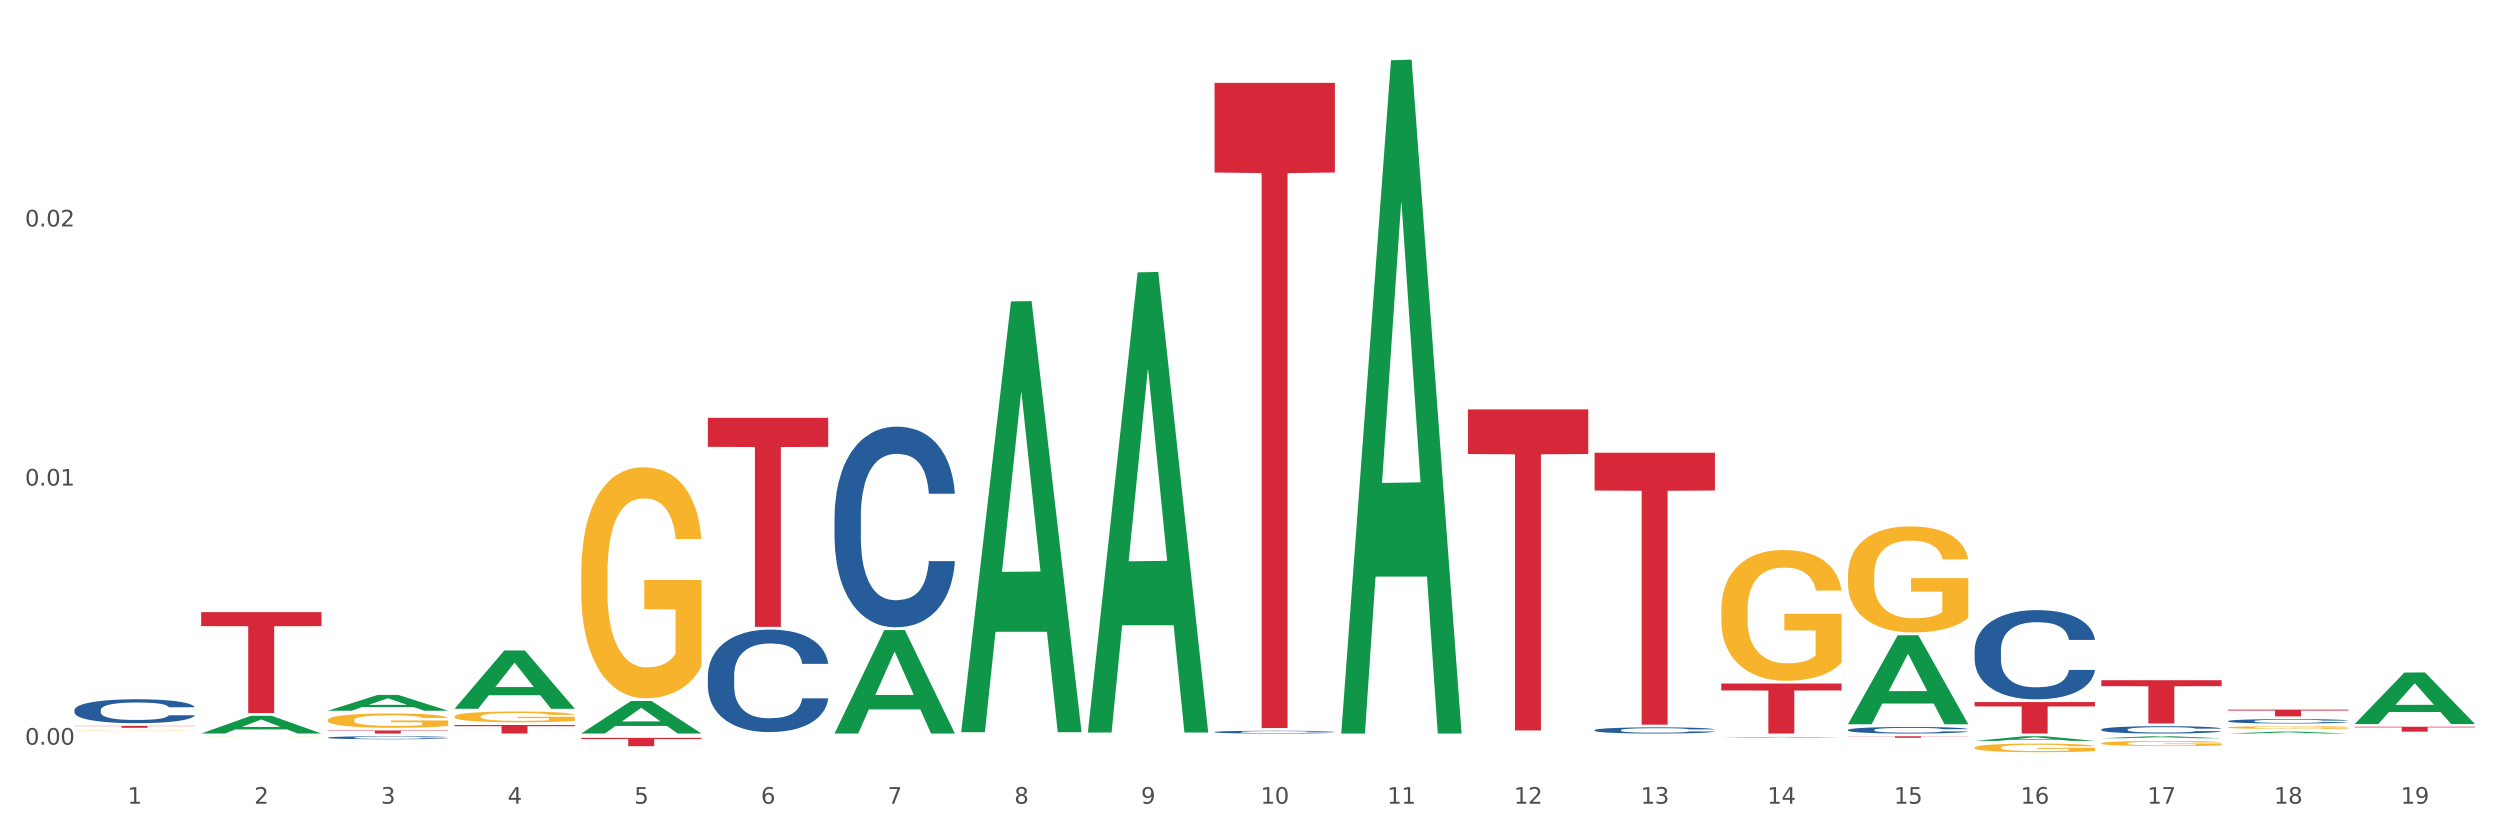 <?xml version="1.0" encoding="utf-8" standalone="no"?>
<!DOCTYPE svg PUBLIC "-//W3C//DTD SVG 1.1//EN"
  "http://www.w3.org/Graphics/SVG/1.1/DTD/svg11.dtd">
<svg xmlns:xlink="http://www.w3.org/1999/xlink" width="1080pt" height="360pt" viewBox="0 0 1080 360" xmlns="http://www.w3.org/2000/svg" version="1.1">
 <rect x="0" y="0" width="1080" height="360" fill="#333333" stroke="none"/>
 <defs>
  <style type="text/css">*{stroke-linejoin: round; stroke-linecap: butt}</style>
 </defs>
 <g id="figure_1">
  <g id="patch_1">
   <path d="M 0 360 
L 1080 360 
L 1080 0 
L 0 0 
z
" style="fill: #ffffff; stroke: #ffffff; stroke-linejoin: miter"/>
  </g>
  <g id="axes_1">
   <g id="matplotlib.axis_1">
    <g id="xtick_1">
     <g id="text_1">
      <!-- 1 -->
      <g style="fill: #4d4d4d" transform="translate(55.115 347.204) scale(0.096 -0.096)">
       <defs>
        <path id="DejaVuSans-31" d="M 794 531 
L 1825 531 
L 1825 4091 
L 703 3866 
L 703 4441 
L 1819 4666 
L 2450 4666 
L 2450 531 
L 3481 531 
L 3481 0 
L 794 0 
L 794 531 
z
" transform="scale(0.016)"/>
       </defs>
       <use xlink:href="#DejaVuSans-31"/>
      </g>
     </g>
    </g>
    <g id="xtick_2">
     <g id="text_2">
      <!-- 2 -->
      <g style="fill: #4d4d4d" transform="translate(109.839 347.204) scale(0.096 -0.096)">
       <defs>
        <path id="DejaVuSans-32" d="M 1228 531 
L 3431 531 
L 3431 0 
L 469 0 
L 469 531 
Q 828 903 1448 1529 
Q 2069 2156 2228 2338 
Q 2531 2678 2651 2914 
Q 2772 3150 2772 3378 
Q 2772 3750 2511 3984 
Q 2250 4219 1831 4219 
Q 1534 4219 1204 4116 
Q 875 4013 500 3803 
L 500 4441 
Q 881 4594 1212 4672 
Q 1544 4750 1819 4750 
Q 2544 4750 2975 4387 
Q 3406 4025 3406 3419 
Q 3406 3131 3298 2873 
Q 3191 2616 2906 2266 
Q 2828 2175 2409 1742 
Q 1991 1309 1228 531 
z
" transform="scale(0.016)"/>
       </defs>
       <use xlink:href="#DejaVuSans-32"/>
      </g>
     </g>
    </g>
    <g id="xtick_3">
     <g id="text_3">
      <!-- 3 -->
      <g style="fill: #4d4d4d" transform="translate(164.564 347.204) scale(0.096 -0.096)">
       <defs>
        <path id="DejaVuSans-33" d="M 2597 2516 
Q 3050 2419 3304 2112 
Q 3559 1806 3559 1356 
Q 3559 666 3084 287 
Q 2609 -91 1734 -91 
Q 1441 -91 1130 -33 
Q 819 25 488 141 
L 488 750 
Q 750 597 1062 519 
Q 1375 441 1716 441 
Q 2309 441 2620 675 
Q 2931 909 2931 1356 
Q 2931 1769 2642 2001 
Q 2353 2234 1838 2234 
L 1294 2234 
L 1294 2753 
L 1863 2753 
Q 2328 2753 2575 2939 
Q 2822 3125 2822 3475 
Q 2822 3834 2567 4026 
Q 2313 4219 1838 4219 
Q 1578 4219 1281 4162 
Q 984 4106 628 3988 
L 628 4550 
Q 988 4650 1302 4700 
Q 1616 4750 1894 4750 
Q 2613 4750 3031 4423 
Q 3450 4097 3450 3541 
Q 3450 3153 3228 2886 
Q 3006 2619 2597 2516 
z
" transform="scale(0.016)"/>
       </defs>
       <use xlink:href="#DejaVuSans-33"/>
      </g>
     </g>
    </g>
    <g id="xtick_4">
     <g id="text_4">
      <!-- 4 -->
      <g style="fill: #4d4d4d" transform="translate(219.288 347.204) scale(0.096 -0.096)">
       <defs>
        <path id="DejaVuSans-34" d="M 2419 4116 
L 825 1625 
L 2419 1625 
L 2419 4116 
z
M 2253 4666 
L 3047 4666 
L 3047 1625 
L 3713 1625 
L 3713 1100 
L 3047 1100 
L 3047 0 
L 2419 0 
L 2419 1100 
L 313 1100 
L 313 1709 
L 2253 4666 
z
" transform="scale(0.016)"/>
       </defs>
       <use xlink:href="#DejaVuSans-34"/>
      </g>
     </g>
    </g>
    <g id="xtick_5">
     <g id="text_5">
      <!-- 5 -->
      <g style="fill: #4d4d4d" transform="translate(274.012 347.204) scale(0.096 -0.096)">
       <defs>
        <path id="DejaVuSans-35" d="M 691 4666 
L 3169 4666 
L 3169 4134 
L 1269 4134 
L 1269 2991 
Q 1406 3038 1543 3061 
Q 1681 3084 1819 3084 
Q 2600 3084 3056 2656 
Q 3513 2228 3513 1497 
Q 3513 744 3044 326 
Q 2575 -91 1722 -91 
Q 1428 -91 1123 -41 
Q 819 9 494 109 
L 494 744 
Q 775 591 1075 516 
Q 1375 441 1709 441 
Q 2250 441 2565 725 
Q 2881 1009 2881 1497 
Q 2881 1984 2565 2268 
Q 2250 2553 1709 2553 
Q 1456 2553 1204 2497 
Q 953 2441 691 2322 
L 691 4666 
z
" transform="scale(0.016)"/>
       </defs>
       <use xlink:href="#DejaVuSans-35"/>
      </g>
     </g>
    </g>
    <g id="xtick_6">
     <g id="text_6">
      <!-- 6 -->
      <g style="fill: #4d4d4d" transform="translate(328.736 347.204) scale(0.096 -0.096)">
       <defs>
        <path id="DejaVuSans-36" d="M 2113 2584 
Q 1688 2584 1439 2293 
Q 1191 2003 1191 1497 
Q 1191 994 1439 701 
Q 1688 409 2113 409 
Q 2538 409 2786 701 
Q 3034 994 3034 1497 
Q 3034 2003 2786 2293 
Q 2538 2584 2113 2584 
z
M 3366 4563 
L 3366 3988 
Q 3128 4100 2886 4159 
Q 2644 4219 2406 4219 
Q 1781 4219 1451 3797 
Q 1122 3375 1075 2522 
Q 1259 2794 1537 2939 
Q 1816 3084 2150 3084 
Q 2853 3084 3261 2657 
Q 3669 2231 3669 1497 
Q 3669 778 3244 343 
Q 2819 -91 2113 -91 
Q 1303 -91 875 529 
Q 447 1150 447 2328 
Q 447 3434 972 4092 
Q 1497 4750 2381 4750 
Q 2619 4750 2861 4703 
Q 3103 4656 3366 4563 
z
" transform="scale(0.016)"/>
       </defs>
       <use xlink:href="#DejaVuSans-36"/>
      </g>
     </g>
    </g>
    <g id="xtick_7">
     <g id="text_7">
      <!-- 7 -->
      <g style="fill: #4d4d4d" transform="translate(383.461 347.204) scale(0.096 -0.096)">
       <defs>
        <path id="DejaVuSans-37" d="M 525 4666 
L 3525 4666 
L 3525 4397 
L 1831 0 
L 1172 0 
L 2766 4134 
L 525 4134 
L 525 4666 
z
" transform="scale(0.016)"/>
       </defs>
       <use xlink:href="#DejaVuSans-37"/>
      </g>
     </g>
    </g>
    <g id="xtick_8">
     <g id="text_8">
      <!-- 8 -->
      <g style="fill: #4d4d4d" transform="translate(438.185 347.204) scale(0.096 -0.096)">
       <defs>
        <path id="DejaVuSans-38" d="M 2034 2216 
Q 1584 2216 1326 1975 
Q 1069 1734 1069 1313 
Q 1069 891 1326 650 
Q 1584 409 2034 409 
Q 2484 409 2743 651 
Q 3003 894 3003 1313 
Q 3003 1734 2745 1975 
Q 2488 2216 2034 2216 
z
M 1403 2484 
Q 997 2584 770 2862 
Q 544 3141 544 3541 
Q 544 4100 942 4425 
Q 1341 4750 2034 4750 
Q 2731 4750 3128 4425 
Q 3525 4100 3525 3541 
Q 3525 3141 3298 2862 
Q 3072 2584 2669 2484 
Q 3125 2378 3379 2068 
Q 3634 1759 3634 1313 
Q 3634 634 3220 271 
Q 2806 -91 2034 -91 
Q 1263 -91 848 271 
Q 434 634 434 1313 
Q 434 1759 690 2068 
Q 947 2378 1403 2484 
z
M 1172 3481 
Q 1172 3119 1398 2916 
Q 1625 2713 2034 2713 
Q 2441 2713 2670 2916 
Q 2900 3119 2900 3481 
Q 2900 3844 2670 4047 
Q 2441 4250 2034 4250 
Q 1625 4250 1398 4047 
Q 1172 3844 1172 3481 
z
" transform="scale(0.016)"/>
       </defs>
       <use xlink:href="#DejaVuSans-38"/>
      </g>
     </g>
    </g>
    <g id="xtick_9">
     <g id="text_9">
      <!-- 9 -->
      <g style="fill: #4d4d4d" transform="translate(492.909 347.204) scale(0.096 -0.096)">
       <defs>
        <path id="DejaVuSans-39" d="M 703 97 
L 703 672 
Q 941 559 1184 500 
Q 1428 441 1663 441 
Q 2288 441 2617 861 
Q 2947 1281 2994 2138 
Q 2813 1869 2534 1725 
Q 2256 1581 1919 1581 
Q 1219 1581 811 2004 
Q 403 2428 403 3163 
Q 403 3881 828 4315 
Q 1253 4750 1959 4750 
Q 2769 4750 3195 4129 
Q 3622 3509 3622 2328 
Q 3622 1225 3098 567 
Q 2575 -91 1691 -91 
Q 1453 -91 1209 -44 
Q 966 3 703 97 
z
M 1959 2075 
Q 2384 2075 2632 2365 
Q 2881 2656 2881 3163 
Q 2881 3666 2632 3958 
Q 2384 4250 1959 4250 
Q 1534 4250 1286 3958 
Q 1038 3666 1038 3163 
Q 1038 2656 1286 2365 
Q 1534 2075 1959 2075 
z
" transform="scale(0.016)"/>
       </defs>
       <use xlink:href="#DejaVuSans-39"/>
      </g>
     </g>
    </g>
    <g id="xtick_10">
     <g id="text_10">
      <!-- 10 -->
      <g style="fill: #4d4d4d" transform="translate(544.58 347.204) scale(0.096 -0.096)">
       <defs>
        <path id="DejaVuSans-30" d="M 2034 4250 
Q 1547 4250 1301 3770 
Q 1056 3291 1056 2328 
Q 1056 1369 1301 889 
Q 1547 409 2034 409 
Q 2525 409 2770 889 
Q 3016 1369 3016 2328 
Q 3016 3291 2770 3770 
Q 2525 4250 2034 4250 
z
M 2034 4750 
Q 2819 4750 3233 4129 
Q 3647 3509 3647 2328 
Q 3647 1150 3233 529 
Q 2819 -91 2034 -91 
Q 1250 -91 836 529 
Q 422 1150 422 2328 
Q 422 3509 836 4129 
Q 1250 4750 2034 4750 
z
" transform="scale(0.016)"/>
       </defs>
       <use xlink:href="#DejaVuSans-31"/>
       <use xlink:href="#DejaVuSans-30" transform="translate(63.623 0)"/>
      </g>
     </g>
    </g>
    <g id="xtick_11">
     <g id="text_11">
      <!-- 11 -->
      <g style="fill: #4d4d4d" transform="translate(599.304 347.204) scale(0.096 -0.096)">
       <use xlink:href="#DejaVuSans-31"/>
       <use xlink:href="#DejaVuSans-31" transform="translate(63.623 0)"/>
      </g>
     </g>
    </g>
    <g id="xtick_12">
     <g id="text_12">
      <!-- 12 -->
      <g style="fill: #4d4d4d" transform="translate(654.028 347.204) scale(0.096 -0.096)">
       <use xlink:href="#DejaVuSans-31"/>
       <use xlink:href="#DejaVuSans-32" transform="translate(63.623 0)"/>
      </g>
     </g>
    </g>
    <g id="xtick_13">
     <g id="text_13">
      <!-- 13 -->
      <g style="fill: #4d4d4d" transform="translate(708.752 347.204) scale(0.096 -0.096)">
       <use xlink:href="#DejaVuSans-31"/>
       <use xlink:href="#DejaVuSans-33" transform="translate(63.623 0)"/>
      </g>
     </g>
    </g>
    <g id="xtick_14">
     <g id="text_14">
      <!-- 14 -->
      <g style="fill: #4d4d4d" transform="translate(763.477 347.204) scale(0.096 -0.096)">
       <use xlink:href="#DejaVuSans-31"/>
       <use xlink:href="#DejaVuSans-34" transform="translate(63.623 0)"/>
      </g>
     </g>
    </g>
    <g id="xtick_15">
     <g id="text_15">
      <!-- 15 -->
      <g style="fill: #4d4d4d" transform="translate(818.201 347.204) scale(0.096 -0.096)">
       <use xlink:href="#DejaVuSans-31"/>
       <use xlink:href="#DejaVuSans-35" transform="translate(63.623 0)"/>
      </g>
     </g>
    </g>
    <g id="xtick_16">
     <g id="text_16">
      <!-- 16 -->
      <g style="fill: #4d4d4d" transform="translate(872.925 347.204) scale(0.096 -0.096)">
       <use xlink:href="#DejaVuSans-31"/>
       <use xlink:href="#DejaVuSans-36" transform="translate(63.623 0)"/>
      </g>
     </g>
    </g>
    <g id="xtick_17">
     <g id="text_17">
      <!-- 17 -->
      <g style="fill: #4d4d4d" transform="translate(927.649 347.204) scale(0.096 -0.096)">
       <use xlink:href="#DejaVuSans-31"/>
       <use xlink:href="#DejaVuSans-37" transform="translate(63.623 0)"/>
      </g>
     </g>
    </g>
    <g id="xtick_18">
     <g id="text_18">
      <!-- 18 -->
      <g style="fill: #4d4d4d" transform="translate(982.374 347.204) scale(0.096 -0.096)">
       <use xlink:href="#DejaVuSans-31"/>
       <use xlink:href="#DejaVuSans-38" transform="translate(63.623 0)"/>
      </g>
     </g>
    </g>
    <g id="xtick_19">
     <g id="text_19">
      <!-- 19 -->
      <g style="fill: #4d4d4d" transform="translate(1037.098 347.204) scale(0.096 -0.096)">
       <use xlink:href="#DejaVuSans-31"/>
       <use xlink:href="#DejaVuSans-39" transform="translate(63.623 0)"/>
      </g>
     </g>
    </g>
    <g id="xtick_20"/>
    <g id="xtick_21"/>
    <g id="xtick_22"/>
    <g id="xtick_23"/>
    <g id="xtick_24"/>
    <g id="xtick_25"/>
    <g id="xtick_26"/>
    <g id="xtick_27"/>
    <g id="xtick_28"/>
    <g id="xtick_29"/>
    <g id="xtick_30"/>
    <g id="xtick_31"/>
    <g id="xtick_32"/>
    <g id="xtick_33"/>
    <g id="xtick_34"/>
    <g id="xtick_35"/>
    <g id="xtick_36"/>
    <g id="xtick_37"/>
   </g>
   <g id="matplotlib.axis_2">
    <g id="ytick_1">
     <g id="text_20">
      <!-- 0.00 -->
      <g style="fill: #4d4d4d" transform="translate(10.8 321.703) scale(0.096 -0.096)">
       <defs>
        <path id="DejaVuSans-2e" d="M 684 794 
L 1344 794 
L 1344 0 
L 684 0 
L 684 794 
z
" transform="scale(0.016)"/>
       </defs>
       <use xlink:href="#DejaVuSans-30"/>
       <use xlink:href="#DejaVuSans-2e" transform="translate(63.623 0)"/>
       <use xlink:href="#DejaVuSans-30" transform="translate(95.41 0)"/>
       <use xlink:href="#DejaVuSans-30" transform="translate(159.033 0)"/>
      </g>
     </g>
    </g>
    <g id="ytick_2">
     <g id="text_21">
      <!-- 0.01 -->
      <g style="fill: #4d4d4d" transform="translate(10.8 209.77) scale(0.096 -0.096)">
       <use xlink:href="#DejaVuSans-30"/>
       <use xlink:href="#DejaVuSans-2e" transform="translate(63.623 0)"/>
       <use xlink:href="#DejaVuSans-30" transform="translate(95.41 0)"/>
       <use xlink:href="#DejaVuSans-31" transform="translate(159.033 0)"/>
      </g>
     </g>
    </g>
    <g id="ytick_3">
     <g id="text_22">
      <!-- 0.02 -->
      <g style="fill: #4d4d4d" transform="translate(10.8 97.836) scale(0.096 -0.096)">
       <use xlink:href="#DejaVuSans-30"/>
       <use xlink:href="#DejaVuSans-2e" transform="translate(63.623 0)"/>
       <use xlink:href="#DejaVuSans-30" transform="translate(95.41 0)"/>
       <use xlink:href="#DejaVuSans-32" transform="translate(159.033 0)"/>
      </g>
     </g>
    </g>
    <g id="ytick_4"/>
    <g id="ytick_5"/>
    <g id="ytick_6"/>
   </g>
   <g id="PolyCollection_1">
    <path d="M 86.899 316.872 
L 86.953 316.865 
L 108.391 309.222 
L 117.288 309.214 
L 138.887 316.887 
L 128.597 316.887 
L 123.934 315.1 
L 101.799 315.1 
L 101.638 315.129 
L 97.136 316.887 
L 86.899 316.887 
L 86.899 316.872 
L 104.586 314.034 
L 121.147 314.027 
L 112.947 310.85 
L 112.84 310.835 
L 112.733 310.857 
L 104.532 314.027 
L 104.586 314.034 
L 86.899 316.872 
z
" clip-path="url(#p076cf47d6a)" style="fill: #109648"/>
    <path d="M 141.624 307.03 
L 141.677 307.024 
L 163.116 300.215 
L 172.012 300.209 
L 193.612 307.043 
L 183.321 307.043 
L 178.658 305.452 
L 156.523 305.452 
L 156.362 305.477 
L 151.86 307.043 
L 141.624 307.043 
L 141.624 307.03 
L 159.31 304.502 
L 175.871 304.496 
L 167.671 301.666 
L 167.564 301.653 
L 167.457 301.672 
L 159.257 304.496 
L 159.31 304.502 
L 141.624 307.03 
z
" clip-path="url(#p076cf47d6a)" style="fill: #109648"/>
    <path d="M 196.348 306.153 
L 196.401 306.129 
L 217.84 281.013 
L 226.737 280.989 
L 248.336 306.2 
L 238.045 306.2 
L 233.383 300.329 
L 211.247 300.329 
L 211.087 300.424 
L 206.585 306.2 
L 196.348 306.2 
L 196.348 306.153 
L 214.034 296.826 
L 230.596 296.802 
L 222.395 286.363 
L 222.288 286.315 
L 222.181 286.386 
L 213.981 296.802 
L 214.034 296.826 
L 196.348 306.153 
z
" clip-path="url(#p076cf47d6a)" style="fill: #109648"/>
    <path d="M 251.072 316.86 
L 251.126 316.847 
L 272.564 302.849 
L 281.461 302.835 
L 303.06 316.887 
L 292.77 316.887 
L 288.107 313.615 
L 265.972 313.615 
L 265.811 313.667 
L 261.309 316.887 
L 251.072 316.887 
L 251.072 316.86 
L 268.759 311.662 
L 285.32 311.649 
L 277.12 305.83 
L 277.013 305.804 
L 276.905 305.844 
L 268.705 311.649 
L 268.759 311.662 
L 251.072 316.86 
z
" clip-path="url(#p076cf47d6a)" style="fill: #109648"/>
    <path d="M 360.521 316.803 
L 360.574 316.761 
L 382.013 272.203 
L 390.91 272.161 
L 412.509 316.887 
L 402.218 316.887 
L 397.555 306.472 
L 375.42 306.472 
L 375.26 306.64 
L 370.757 316.887 
L 360.521 316.887 
L 360.521 316.803 
L 378.207 300.256 
L 394.768 300.214 
L 386.568 281.694 
L 386.461 281.61 
L 386.354 281.736 
L 378.154 300.214 
L 378.207 300.256 
L 360.521 316.803 
z
" clip-path="url(#p076cf47d6a)" style="fill: #109648"/>
    <path d="M 415.245 315.968 
L 415.299 315.793 
L 436.737 130.221 
L 445.634 130.046 
L 467.233 316.318 
L 456.943 316.318 
L 452.28 272.942 
L 430.145 272.942 
L 429.984 273.641 
L 425.482 316.318 
L 415.245 316.318 
L 415.245 315.968 
L 432.932 247.056 
L 449.493 246.881 
L 441.293 169.749 
L 441.185 169.399 
L 441.078 169.924 
L 432.878 246.881 
L 432.932 247.056 
L 415.245 315.968 
z
" clip-path="url(#p076cf47d6a)" style="fill: #109648"/>
    <path d="M 1017.212 312.741 
L 1017.266 312.72 
L 1038.704 290.528 
L 1047.601 290.507 
L 1069.2 312.783 
L 1058.91 312.783 
L 1054.247 307.596 
L 1032.112 307.596 
L 1031.951 307.679 
L 1027.449 312.783 
L 1017.212 312.783 
L 1017.212 312.741 
L 1034.899 304.5 
L 1051.46 304.479 
L 1043.26 295.255 
L 1043.152 295.213 
L 1043.045 295.276 
L 1034.845 304.479 
L 1034.899 304.5 
L 1017.212 312.741 
z
" clip-path="url(#p076cf47d6a)" style="fill: #109648"/>
    <path d="M 962.488 316.885 
L 962.541 316.884 
L 983.98 316.065 
L 992.877 316.065 
L 1014.476 316.887 
L 1004.185 316.887 
L 999.522 316.695 
L 977.387 316.695 
L 977.227 316.698 
L 972.724 316.887 
L 962.488 316.887 
L 962.488 316.885 
L 980.174 316.581 
L 996.735 316.58 
L 988.535 316.24 
L 988.428 316.238 
L 988.321 316.241 
L 980.121 316.58 
L 980.174 316.581 
L 962.488 316.885 
z
" clip-path="url(#p076cf47d6a)" style="fill: #109648"/>
    <path d="M 907.763 318.926 
L 907.817 318.925 
L 929.255 318.057 
L 938.152 318.056 
L 959.751 318.928 
L 949.461 318.928 
L 944.798 318.725 
L 922.663 318.725 
L 922.502 318.728 
L 918 318.928 
L 907.763 318.928 
L 907.763 318.926 
L 925.45 318.603 
L 942.011 318.603 
L 933.811 318.242 
L 933.704 318.24 
L 933.597 318.243 
L 925.396 318.603 
L 925.45 318.603 
L 907.763 318.926 
z
" clip-path="url(#p076cf47d6a)" style="fill: #109648"/>
    <path d="M 798.315 312.811 
L 798.368 312.775 
L 819.807 274.431 
L 828.704 274.395 
L 850.303 312.883 
L 840.012 312.883 
L 835.35 303.921 
L 813.215 303.921 
L 813.054 304.065 
L 808.552 312.883 
L 798.315 312.883 
L 798.315 312.811 
L 816.002 298.572 
L 832.563 298.536 
L 824.362 282.598 
L 824.255 282.526 
L 824.148 282.635 
L 815.948 298.536 
L 816.002 298.572 
L 798.315 312.811 
z
" clip-path="url(#p076cf47d6a)" style="fill: #109648"/>
    <path d="M 743.591 318.704 
L 743.644 318.703 
L 765.083 318.351 
L 773.979 318.351 
L 795.579 318.704 
L 785.288 318.704 
L 780.625 318.622 
L 758.49 318.622 
L 758.329 318.623 
L 753.827 318.704 
L 743.591 318.704 
L 743.591 318.704 
L 761.277 318.573 
L 777.838 318.573 
L 769.638 318.426 
L 769.531 318.426 
L 769.424 318.427 
L 761.224 318.573 
L 761.277 318.573 
L 743.591 318.704 
z
" clip-path="url(#p076cf47d6a)" style="fill: #109648"/>
    <path d="M 469.969 316.075 
L 470.023 315.888 
L 491.461 117.664 
L 500.358 117.477 
L 521.957 316.448 
L 511.667 316.448 
L 507.004 270.115 
L 484.869 270.115 
L 484.708 270.863 
L 480.206 316.448 
L 469.969 316.448 
L 469.969 316.075 
L 487.656 242.465 
L 504.217 242.278 
L 496.017 159.887 
L 495.91 159.513 
L 495.802 160.074 
L 487.602 242.278 
L 487.656 242.465 
L 469.969 316.075 
z
" clip-path="url(#p076cf47d6a)" style="fill: #109648"/>
    <path d="M 688.866 195.586 
L 740.854 195.586 
L 740.854 211.909 
L 720.404 212.019 
L 720.404 313.048 
L 709.193 313.048 
L 709.193 212.019 
L 688.866 211.909 
L 688.866 195.696 
L 688.866 195.586 
z
" clip-path="url(#p076cf47d6a)" style="fill: #d62839"/>
    <path d="M 305.796 180.485 
L 357.784 180.485 
L 357.784 193.037 
L 337.334 193.122 
L 337.334 270.813 
L 326.123 270.813 
L 326.123 193.122 
L 305.796 193.037 
L 305.796 180.57 
L 305.796 180.485 
z
" clip-path="url(#p076cf47d6a)" style="fill: #d62839"/>
    <path d="M 251.072 318.77 
L 303.06 318.77 
L 303.06 319.27 
L 282.61 319.273 
L 282.61 322.364 
L 271.399 322.364 
L 271.399 319.273 
L 251.072 319.27 
L 251.072 318.774 
L 251.072 318.77 
z
" clip-path="url(#p076cf47d6a)" style="fill: #d62839"/>
    <path d="M 196.348 313.207 
L 248.336 313.207 
L 248.336 313.718 
L 227.886 313.722 
L 227.886 316.884 
L 216.675 316.884 
L 216.675 313.722 
L 196.348 313.718 
L 196.348 313.211 
L 196.348 313.207 
z
" clip-path="url(#p076cf47d6a)" style="fill: #d62839"/>
    <path d="M 743.591 295.28 
L 795.579 295.28 
L 795.579 298.282 
L 775.128 298.303 
L 775.128 316.887 
L 763.918 316.887 
L 763.918 298.303 
L 743.591 298.282 
L 743.591 295.3 
L 743.591 295.28 
z
" clip-path="url(#p076cf47d6a)" style="fill: #d62839"/>
    <path d="M 634.142 176.86 
L 686.13 176.86 
L 686.13 196.136 
L 665.68 196.266 
L 665.68 315.566 
L 654.469 315.566 
L 654.469 196.266 
L 634.142 196.136 
L 634.142 176.99 
L 634.142 176.86 
z
" clip-path="url(#p076cf47d6a)" style="fill: #d62839"/>
    <path d="M 524.693 35.79 
L 576.682 35.79 
L 576.682 74.524 
L 556.231 74.786 
L 556.231 314.52 
L 545.021 314.52 
L 545.021 74.786 
L 524.693 74.524 
L 524.693 36.052 
L 524.693 35.79 
z
" clip-path="url(#p076cf47d6a)" style="fill: #d62839"/>
    <path d="M 907.763 293.841 
L 959.751 293.841 
L 959.751 296.44 
L 939.301 296.458 
L 939.301 312.543 
L 928.09 312.543 
L 928.09 296.458 
L 907.763 296.44 
L 907.763 293.859 
L 907.763 293.841 
z
" clip-path="url(#p076cf47d6a)" style="fill: #d62839"/>
    <path d="M 962.488 306.536 
L 1014.476 306.536 
L 1014.476 306.946 
L 994.025 306.949 
L 994.025 309.487 
L 982.815 309.487 
L 982.815 306.949 
L 962.488 306.946 
L 962.488 306.539 
L 962.488 306.536 
z
" clip-path="url(#p076cf47d6a)" style="fill: #d62839"/>
    <path d="M 1017.212 313.952 
L 1069.2 313.952 
L 1069.2 314.247 
L 1048.75 314.249 
L 1048.75 316.071 
L 1037.539 316.071 
L 1037.539 314.249 
L 1017.212 314.247 
L 1017.212 313.954 
L 1017.212 313.952 
z
" clip-path="url(#p076cf47d6a)" style="fill: #d62839"/>
    <path d="M 32.175 313.58 
L 84.163 313.58 
L 84.163 313.696 
L 63.713 313.697 
L 63.713 314.417 
L 52.502 314.417 
L 52.502 313.697 
L 32.175 313.696 
L 32.175 313.581 
L 32.175 313.58 
z
" clip-path="url(#p076cf47d6a)" style="fill: #d62839"/>
    <path d="M 86.899 264.433 
L 138.887 264.433 
L 138.887 270.494 
L 118.437 270.535 
L 118.437 308.045 
L 107.226 308.045 
L 107.226 270.535 
L 86.899 270.494 
L 86.899 264.474 
L 86.899 264.433 
z
" clip-path="url(#p076cf47d6a)" style="fill: #d62839"/>
    <path d="M 853.039 303.288 
L 905.027 303.288 
L 905.027 305.178 
L 884.577 305.191 
L 884.577 316.887 
L 873.366 316.887 
L 873.366 305.191 
L 853.039 305.178 
L 853.039 303.301 
L 853.039 303.288 
z
" clip-path="url(#p076cf47d6a)" style="fill: #d62839"/>
    <path d="M 798.315 318.056 
L 850.303 318.056 
L 850.303 318.15 
L 829.853 318.151 
L 829.853 318.736 
L 818.642 318.736 
L 818.642 318.151 
L 798.315 318.15 
L 798.315 318.057 
L 798.315 318.056 
z
" clip-path="url(#p076cf47d6a)" style="fill: #d62839"/>
    <path d="M 141.624 315.57 
L 193.612 315.57 
L 193.612 315.753 
L 173.161 315.754 
L 173.161 316.887 
L 161.951 316.887 
L 161.951 315.754 
L 141.624 315.753 
L 141.624 315.571 
L 141.624 315.57 
z
" clip-path="url(#p076cf47d6a)" style="fill: #d62839"/>
    <path d="M 251.072 247.984 
L 251.133 247.893 
L 251.133 244.612 
L 251.256 241.787 
L 251.87 234.951 
L 252.791 229.3 
L 253.466 226.293 
L 254.141 223.832 
L 254.939 221.371 
L 255.921 218.819 
L 257.701 215.082 
L 258.806 213.169 
L 260.156 211.163 
L 262.611 208.247 
L 264.391 206.606 
L 266.233 205.239 
L 269.24 203.599 
L 271.204 202.87 
L 273.291 202.323 
L 275.808 201.958 
L 277.711 201.867 
L 281.884 202.141 
L 285.444 202.961 
L 287.163 203.599 
L 289.373 204.692 
L 290.539 205.422 
L 292.442 206.88 
L 294.406 208.794 
L 295.756 210.434 
L 297.782 213.533 
L 299.316 216.632 
L 300.728 220.46 
L 301.464 223.103 
L 302.017 225.564 
L 302.508 228.389 
L 302.999 232.855 
L 291.951 232.855 
L 291.521 229.665 
L 290.846 226.657 
L 289.864 223.741 
L 289.004 221.918 
L 287.531 219.64 
L 286.181 218.181 
L 284.769 217.088 
L 283.051 216.176 
L 281.7 215.72 
L 279.797 215.356 
L 276.053 215.447 
L 273.537 216.176 
L 271.818 217.088 
L 270.713 217.908 
L 269.731 218.819 
L 268.627 220.095 
L 267.338 222.009 
L 266.417 223.741 
L 265.496 225.928 
L 264.76 228.116 
L 264.084 230.668 
L 263.532 233.402 
L 263.102 236.227 
L 262.734 239.69 
L 262.427 245.432 
L 262.427 257.919 
L 262.55 260.744 
L 262.857 264.481 
L 263.225 267.306 
L 263.839 270.678 
L 264.391 272.957 
L 265.435 276.238 
L 266.601 278.972 
L 267.522 280.704 
L 268.442 282.162 
L 270.038 284.167 
L 271.818 285.808 
L 273.353 286.81 
L 275.44 287.722 
L 276.851 288.086 
L 278.079 288.268 
L 281.086 288.268 
L 283.235 287.995 
L 285.629 287.357 
L 287.47 286.537 
L 289.004 285.534 
L 290.723 283.894 
L 291.828 282.344 
L 291.828 263.296 
L 278.324 263.205 
L 278.324 250.536 
L 303.06 250.536 
L 303.06 287.722 
L 302.017 289.636 
L 300.851 291.367 
L 299.623 292.917 
L 297.782 294.831 
L 295.572 296.653 
L 293.608 297.929 
L 291.521 299.023 
L 289.066 300.026 
L 285.874 300.937 
L 283.91 301.302 
L 281.455 301.575 
L 278.57 301.666 
L 276.053 301.484 
L 273.598 301.028 
L 271.02 300.208 
L 268.504 299.023 
L 266.601 297.838 
L 264.698 296.38 
L 262.673 294.466 
L 261.077 292.643 
L 259.849 291.003 
L 258.499 288.906 
L 257.026 286.172 
L 255.921 283.711 
L 254.939 281.16 
L 253.896 277.878 
L 253.159 275.053 
L 252.422 271.499 
L 251.993 268.856 
L 251.502 264.754 
L 251.133 259.012 
L 251.072 247.984 
z
" clip-path="url(#p076cf47d6a)" style="fill: #f7b32b"/>
    <path d="M 86.899 318.214 
L 86.961 318.214 
L 86.961 318.212 
L 87.083 318.21 
L 87.697 318.206 
L 88.618 318.203 
L 89.293 318.201 
L 89.968 318.2 
L 90.766 318.199 
L 91.748 318.197 
L 93.528 318.195 
L 94.633 318.194 
L 95.983 318.193 
L 98.439 318.191 
L 100.219 318.19 
L 102.06 318.189 
L 105.067 318.188 
L 107.032 318.188 
L 109.118 318.188 
L 111.635 318.187 
L 113.538 318.187 
L 117.712 318.187 
L 121.272 318.188 
L 122.99 318.188 
L 125.2 318.189 
L 126.366 318.189 
L 128.269 318.19 
L 130.233 318.191 
L 131.583 318.192 
L 133.609 318.194 
L 135.143 318.196 
L 136.555 318.198 
L 137.291 318.2 
L 137.844 318.201 
L 138.335 318.203 
L 138.826 318.205 
L 127.778 318.205 
L 127.348 318.203 
L 126.673 318.202 
L 125.691 318.2 
L 124.832 318.199 
L 123.358 318.198 
L 122.008 318.197 
L 120.596 318.196 
L 118.878 318.196 
L 117.527 318.195 
L 115.625 318.195 
L 111.881 318.195 
L 109.364 318.196 
L 107.645 318.196 
L 106.541 318.197 
L 105.559 318.197 
L 104.454 318.198 
L 103.165 318.199 
L 102.244 318.2 
L 101.323 318.201 
L 100.587 318.202 
L 99.912 318.204 
L 99.359 318.205 
L 98.93 318.207 
L 98.561 318.209 
L 98.254 318.212 
L 98.254 318.219 
L 98.377 318.221 
L 98.684 318.223 
L 99.052 318.225 
L 99.666 318.227 
L 100.219 318.228 
L 101.262 318.23 
L 102.428 318.232 
L 103.349 318.233 
L 104.27 318.233 
L 105.865 318.235 
L 107.645 318.235 
L 109.18 318.236 
L 111.267 318.237 
L 112.678 318.237 
L 113.906 318.237 
L 116.914 318.237 
L 119.062 318.237 
L 121.456 318.236 
L 123.297 318.236 
L 124.832 318.235 
L 126.55 318.234 
L 127.655 318.233 
L 127.655 318.223 
L 114.152 318.223 
L 114.152 318.215 
L 138.887 318.215 
L 138.887 318.237 
L 137.844 318.238 
L 136.678 318.239 
L 135.45 318.24 
L 133.609 318.241 
L 131.399 318.242 
L 129.435 318.242 
L 127.348 318.243 
L 124.893 318.244 
L 121.701 318.244 
L 119.737 318.244 
L 117.282 318.245 
L 114.397 318.245 
L 111.881 318.244 
L 109.425 318.244 
L 106.847 318.244 
L 104.331 318.243 
L 102.428 318.242 
L 100.525 318.242 
L 98.5 318.24 
L 96.904 318.239 
L 95.676 318.238 
L 94.326 318.237 
L 92.853 318.236 
L 91.748 318.234 
L 90.766 318.233 
L 89.723 318.231 
L 88.986 318.229 
L 88.25 318.227 
L 87.82 318.226 
L 87.329 318.223 
L 86.961 318.22 
L 86.899 318.214 
z
" clip-path="url(#p076cf47d6a)" style="fill: #f7b32b"/>
    <path d="M 141.624 311.072 
L 141.685 311.066 
L 141.685 310.863 
L 141.808 310.688 
L 142.421 310.264 
L 143.342 309.913 
L 144.017 309.727 
L 144.693 309.574 
L 145.49 309.422 
L 146.472 309.263 
L 148.252 309.032 
L 149.357 308.913 
L 150.708 308.789 
L 153.163 308.608 
L 154.943 308.506 
L 156.784 308.421 
L 159.792 308.32 
L 161.756 308.274 
L 163.843 308.241 
L 166.359 308.218 
L 168.262 308.212 
L 172.436 308.229 
L 175.996 308.28 
L 177.714 308.32 
L 179.924 308.387 
L 181.09 308.433 
L 182.993 308.523 
L 184.957 308.642 
L 186.308 308.744 
L 188.333 308.936 
L 189.867 309.128 
L 191.279 309.365 
L 192.016 309.529 
L 192.568 309.682 
L 193.059 309.857 
L 193.55 310.134 
L 182.502 310.134 
L 182.072 309.936 
L 181.397 309.75 
L 180.415 309.569 
L 179.556 309.456 
L 178.083 309.314 
L 176.732 309.224 
L 175.321 309.156 
L 173.602 309.1 
L 172.252 309.071 
L 170.349 309.049 
L 166.605 309.054 
L 164.088 309.1 
L 162.37 309.156 
L 161.265 309.207 
L 160.283 309.263 
L 159.178 309.343 
L 157.889 309.461 
L 156.968 309.569 
L 156.048 309.704 
L 155.311 309.84 
L 154.636 309.998 
L 154.083 310.168 
L 153.654 310.343 
L 153.286 310.558 
L 152.979 310.914 
L 152.979 311.688 
L 153.101 311.863 
L 153.408 312.095 
L 153.777 312.27 
L 154.39 312.479 
L 154.943 312.621 
L 155.986 312.824 
L 157.152 312.994 
L 158.073 313.101 
L 158.994 313.192 
L 160.59 313.316 
L 162.37 313.418 
L 163.904 313.48 
L 165.991 313.536 
L 167.403 313.559 
L 168.63 313.57 
L 171.638 313.57 
L 173.786 313.553 
L 176.18 313.514 
L 178.021 313.463 
L 179.556 313.401 
L 181.274 313.299 
L 182.379 313.203 
L 182.379 312.022 
L 168.876 312.016 
L 168.876 311.23 
L 193.612 311.23 
L 193.612 313.536 
L 192.568 313.655 
L 191.402 313.762 
L 190.174 313.858 
L 188.333 313.977 
L 186.123 314.09 
L 184.159 314.169 
L 182.072 314.237 
L 179.617 314.299 
L 176.425 314.356 
L 174.461 314.378 
L 172.006 314.395 
L 169.121 314.401 
L 166.605 314.39 
L 164.15 314.361 
L 161.572 314.311 
L 159.055 314.237 
L 157.152 314.164 
L 155.25 314.073 
L 153.224 313.955 
L 151.628 313.841 
L 150.401 313.74 
L 149.05 313.61 
L 147.577 313.44 
L 146.472 313.288 
L 145.49 313.129 
L 144.447 312.926 
L 143.71 312.751 
L 142.974 312.53 
L 142.544 312.366 
L 142.053 312.112 
L 141.685 311.756 
L 141.624 311.072 
z
" clip-path="url(#p076cf47d6a)" style="fill: #f7b32b"/>
    <path d="M 853.039 320.063 
L 853.093 320.061 
L 874.531 318.058 
L 883.428 318.056 
L 905.027 320.067 
L 894.737 320.067 
L 890.074 319.598 
L 867.939 319.598 
L 867.778 319.606 
L 863.276 320.067 
L 853.039 320.067 
L 853.039 320.063 
L 870.726 319.319 
L 887.287 319.317 
L 879.087 318.484 
L 878.98 318.481 
L 878.872 318.486 
L 870.672 319.317 
L 870.726 319.319 
L 853.039 320.063 
z
" clip-path="url(#p076cf47d6a)" style="fill: #109648"/>
    <path d="M 32.175 315.653 
L 32.236 315.653 
L 32.236 315.648 
L 32.359 315.644 
L 32.973 315.634 
L 33.894 315.626 
L 34.569 315.621 
L 35.244 315.618 
L 36.042 315.614 
L 37.024 315.611 
L 38.804 315.605 
L 39.909 315.602 
L 41.259 315.599 
L 43.714 315.595 
L 45.494 315.593 
L 47.336 315.591 
L 50.343 315.588 
L 52.307 315.587 
L 54.394 315.587 
L 56.911 315.586 
L 58.814 315.586 
L 62.987 315.586 
L 66.547 315.587 
L 68.266 315.588 
L 70.476 315.59 
L 71.642 315.591 
L 73.544 315.593 
L 75.509 315.596 
L 76.859 315.598 
L 78.884 315.603 
L 80.419 315.607 
L 81.831 315.613 
L 82.567 315.617 
L 83.12 315.62 
L 83.611 315.624 
L 84.102 315.631 
L 73.053 315.631 
L 72.624 315.626 
L 71.949 315.622 
L 70.967 315.618 
L 70.107 315.615 
L 68.634 315.612 
L 67.284 315.61 
L 65.872 315.608 
L 64.153 315.607 
L 62.803 315.606 
L 60.9 315.606 
L 57.156 315.606 
L 54.64 315.607 
L 52.921 315.608 
L 51.816 315.609 
L 50.834 315.611 
L 49.729 315.612 
L 48.44 315.615 
L 47.52 315.618 
L 46.599 315.621 
L 45.863 315.624 
L 45.187 315.628 
L 44.635 315.632 
L 44.205 315.636 
L 43.837 315.641 
L 43.53 315.649 
L 43.53 315.667 
L 43.653 315.672 
L 43.96 315.677 
L 44.328 315.681 
L 44.942 315.686 
L 45.494 315.689 
L 46.538 315.694 
L 47.704 315.698 
L 48.625 315.701 
L 49.545 315.703 
L 51.141 315.706 
L 52.921 315.708 
L 54.456 315.709 
L 56.542 315.711 
L 57.954 315.711 
L 59.182 315.712 
L 62.189 315.712 
L 64.338 315.711 
L 66.731 315.71 
L 68.573 315.709 
L 70.107 315.708 
L 71.826 315.705 
L 72.931 315.703 
L 72.931 315.675 
L 59.427 315.675 
L 59.427 315.657 
L 84.163 315.657 
L 84.163 315.711 
L 83.12 315.714 
L 81.953 315.716 
L 80.726 315.718 
L 78.884 315.721 
L 76.675 315.724 
L 74.711 315.726 
L 72.624 315.727 
L 70.169 315.729 
L 66.977 315.73 
L 65.013 315.73 
L 62.558 315.731 
L 59.673 315.731 
L 57.156 315.731 
L 54.701 315.73 
L 52.123 315.729 
L 49.607 315.727 
L 47.704 315.725 
L 45.801 315.723 
L 43.776 315.721 
L 42.18 315.718 
L 40.952 315.716 
L 39.602 315.712 
L 38.129 315.708 
L 37.024 315.705 
L 36.042 315.701 
L 34.998 315.696 
L 34.262 315.692 
L 33.525 315.687 
L 33.096 315.683 
L 32.605 315.677 
L 32.236 315.669 
L 32.175 315.653 
z
" clip-path="url(#p076cf47d6a)" style="fill: #f7b32b"/>
    <path d="M 305.796 291.879 
L 305.858 291.839 
L 305.858 290.707 
L 306.042 289.17 
L 306.718 286.339 
L 307.578 284.196 
L 309.053 281.688 
L 309.852 280.637 
L 310.897 279.464 
L 313.048 277.563 
L 315.506 275.945 
L 317.226 275.056 
L 318.517 274.489 
L 321.405 273.478 
L 323.064 273.034 
L 324.785 272.67 
L 326.26 272.427 
L 328.718 272.144 
L 330.684 272.023 
L 332.958 271.982 
L 334.863 272.023 
L 337.382 272.184 
L 341.07 272.67 
L 342.483 272.953 
L 344.388 273.438 
L 346.354 274.085 
L 347.952 274.732 
L 349.796 275.662 
L 351.701 276.876 
L 353.544 278.412 
L 354.835 279.828 
L 355.879 281.324 
L 356.801 283.144 
L 357.477 285.126 
L 357.784 286.784 
L 346.539 286.784 
L 346.232 285.287 
L 345.617 283.67 
L 345.002 282.578 
L 344.327 281.688 
L 343.282 280.677 
L 342.36 280.03 
L 340.824 279.262 
L 339.41 278.776 
L 338.243 278.493 
L 336.829 278.251 
L 333.818 278.008 
L 331.667 278.008 
L 330.316 278.089 
L 328.656 278.291 
L 327.243 278.574 
L 325.584 279.059 
L 324.293 279.585 
L 323.003 280.273 
L 322.265 280.758 
L 321.159 281.648 
L 320.422 282.376 
L 319.439 283.629 
L 318.886 284.519 
L 317.902 286.824 
L 317.472 288.523 
L 317.288 289.696 
L 317.165 290.99 
L 317.165 297.299 
L 317.534 300.13 
L 317.841 301.343 
L 318.332 302.718 
L 319.254 304.497 
L 320.606 306.236 
L 322.02 307.49 
L 323.187 308.258 
L 324.293 308.825 
L 325.399 309.269 
L 326.751 309.674 
L 327.857 309.916 
L 329.517 310.159 
L 331.483 310.28 
L 333.019 310.28 
L 336.153 310.078 
L 337.567 309.876 
L 338.919 309.593 
L 340.394 309.148 
L 341.561 308.663 
L 342.237 308.299 
L 343.343 307.53 
L 344.204 306.722 
L 344.941 305.791 
L 345.433 304.983 
L 345.986 303.769 
L 346.416 302.394 
L 346.539 301.666 
L 357.784 301.666 
L 357.539 303.122 
L 357.108 304.538 
L 356.248 306.438 
L 355.572 307.53 
L 354.527 308.865 
L 353.421 309.997 
L 351.885 311.251 
L 350.472 312.181 
L 348.997 312.99 
L 347.399 313.718 
L 344.511 314.729 
L 343.466 315.012 
L 341.254 315.497 
L 339.533 315.781 
L 337.014 316.064 
L 334.433 316.225 
L 331.729 316.266 
L 329.332 316.185 
L 326.69 315.942 
L 325.031 315.7 
L 323.187 315.336 
L 321.036 314.769 
L 319.008 314.082 
L 317.103 313.273 
L 315.321 312.343 
L 313.662 311.292 
L 311.511 309.553 
L 309.914 307.854 
L 308.746 306.277 
L 307.947 304.942 
L 307.148 303.244 
L 306.718 302.071 
L 306.042 299.24 
L 305.796 296.611 
L 305.796 291.879 
z
" clip-path="url(#p076cf47d6a)" style="fill: #255c99"/>
    <path d="M 962.488 311.506 
L 962.549 311.504 
L 962.549 311.456 
L 962.733 311.39 
L 963.409 311.269 
L 964.27 311.178 
L 965.745 311.071 
L 966.543 311.026 
L 967.588 310.976 
L 969.739 310.895 
L 972.197 310.825 
L 973.918 310.787 
L 975.208 310.763 
L 978.096 310.72 
L 979.756 310.701 
L 981.476 310.686 
L 982.951 310.675 
L 985.409 310.663 
L 987.376 310.658 
L 989.649 310.656 
L 991.554 310.658 
L 994.074 310.665 
L 997.761 310.686 
L 999.174 310.698 
L 1001.079 310.718 
L 1003.046 310.746 
L 1004.643 310.774 
L 1006.487 310.813 
L 1008.392 310.865 
L 1010.236 310.931 
L 1011.526 310.991 
L 1012.571 311.055 
L 1013.492 311.133 
L 1014.168 311.218 
L 1014.476 311.288 
L 1003.23 311.288 
L 1002.923 311.224 
L 1002.308 311.155 
L 1001.694 311.109 
L 1001.018 311.071 
L 999.973 311.028 
L 999.051 311 
L 997.515 310.967 
L 996.102 310.946 
L 994.934 310.934 
L 993.521 310.924 
L 990.51 310.914 
L 988.359 310.914 
L 987.007 310.917 
L 985.348 310.926 
L 983.934 310.938 
L 982.275 310.958 
L 980.985 310.981 
L 979.694 311.01 
L 978.957 311.031 
L 977.851 311.069 
L 977.113 311.1 
L 976.13 311.154 
L 975.577 311.192 
L 974.594 311.29 
L 974.163 311.363 
L 973.979 311.413 
L 973.856 311.468 
L 973.856 311.738 
L 974.225 311.858 
L 974.532 311.91 
L 975.024 311.969 
L 975.946 312.045 
L 977.298 312.119 
L 978.711 312.173 
L 979.878 312.206 
L 980.985 312.23 
L 982.091 312.249 
L 983.443 312.266 
L 984.549 312.276 
L 986.208 312.287 
L 988.174 312.292 
L 989.711 312.292 
L 992.845 312.283 
L 994.258 312.275 
L 995.61 312.263 
L 997.085 312.244 
L 998.253 312.223 
L 998.928 312.207 
L 1000.035 312.175 
L 1000.895 312.14 
L 1001.632 312.1 
L 1002.124 312.066 
L 1002.677 312.014 
L 1003.107 311.955 
L 1003.23 311.924 
L 1014.476 311.924 
L 1014.23 311.986 
L 1013.8 312.047 
L 1012.939 312.128 
L 1012.263 312.175 
L 1011.219 312.232 
L 1010.113 312.28 
L 1008.576 312.333 
L 1007.163 312.373 
L 1005.688 312.408 
L 1004.09 312.439 
L 1001.202 312.482 
L 1000.158 312.494 
L 997.945 312.515 
L 996.225 312.527 
L 993.705 312.539 
L 991.124 312.546 
L 988.42 312.548 
L 986.024 312.544 
L 983.381 312.534 
L 981.722 312.523 
L 979.878 312.508 
L 977.728 312.484 
L 975.7 312.454 
L 973.795 312.42 
L 972.013 312.38 
L 970.353 312.335 
L 968.203 312.261 
L 966.605 312.188 
L 965.437 312.121 
L 964.638 312.064 
L 963.84 311.991 
L 963.409 311.941 
L 962.733 311.82 
L 962.488 311.708 
L 962.488 311.506 
z
" clip-path="url(#p076cf47d6a)" style="fill: #255c99"/>
    <path d="M 907.763 315.138 
L 907.825 315.136 
L 907.825 315.054 
L 908.009 314.944 
L 908.685 314.741 
L 909.545 314.588 
L 911.02 314.408 
L 911.819 314.333 
L 912.864 314.248 
L 915.015 314.112 
L 917.473 313.996 
L 919.193 313.932 
L 920.484 313.892 
L 923.372 313.819 
L 925.031 313.787 
L 926.752 313.761 
L 928.227 313.744 
L 930.685 313.724 
L 932.651 313.715 
L 934.925 313.712 
L 936.83 313.715 
L 939.35 313.727 
L 943.037 313.761 
L 944.45 313.782 
L 946.355 313.816 
L 948.321 313.863 
L 949.919 313.909 
L 951.763 313.976 
L 953.668 314.063 
L 955.511 314.173 
L 956.802 314.275 
L 957.846 314.382 
L 958.768 314.512 
L 959.444 314.654 
L 959.751 314.773 
L 948.506 314.773 
L 948.199 314.666 
L 947.584 314.55 
L 946.97 314.472 
L 946.294 314.408 
L 945.249 314.335 
L 944.327 314.289 
L 942.791 314.234 
L 941.377 314.199 
L 940.21 314.179 
L 938.796 314.161 
L 935.785 314.144 
L 933.635 314.144 
L 932.283 314.15 
L 930.623 314.164 
L 929.21 314.185 
L 927.551 314.219 
L 926.26 314.257 
L 924.97 314.306 
L 924.232 314.341 
L 923.126 314.405 
L 922.389 314.457 
L 921.406 314.547 
L 920.853 314.611 
L 919.869 314.776 
L 919.439 314.898 
L 919.255 314.982 
L 919.132 315.075 
L 919.132 315.527 
L 919.501 315.73 
L 919.808 315.817 
L 920.3 315.915 
L 921.221 316.043 
L 922.573 316.168 
L 923.987 316.258 
L 925.154 316.313 
L 926.26 316.353 
L 927.366 316.385 
L 928.718 316.414 
L 929.825 316.432 
L 931.484 316.449 
L 933.45 316.458 
L 934.986 316.458 
L 938.12 316.443 
L 939.534 316.429 
L 940.886 316.408 
L 942.361 316.376 
L 943.528 316.342 
L 944.204 316.316 
L 945.31 316.26 
L 946.171 316.202 
L 946.908 316.136 
L 947.4 316.078 
L 947.953 315.991 
L 948.383 315.892 
L 948.506 315.84 
L 959.751 315.84 
L 959.506 315.944 
L 959.075 316.046 
L 958.215 316.182 
L 957.539 316.26 
L 956.495 316.356 
L 955.388 316.437 
L 953.852 316.527 
L 952.439 316.594 
L 950.964 316.652 
L 949.366 316.704 
L 946.478 316.777 
L 945.433 316.797 
L 943.221 316.832 
L 941.5 316.852 
L 938.981 316.872 
L 936.4 316.884 
L 933.696 316.887 
L 931.299 316.881 
L 928.657 316.864 
L 926.998 316.846 
L 925.154 316.82 
L 923.003 316.779 
L 920.975 316.73 
L 919.07 316.672 
L 917.288 316.605 
L 915.629 316.53 
L 913.478 316.405 
L 911.881 316.284 
L 910.713 316.171 
L 909.914 316.075 
L 909.115 315.953 
L 908.685 315.869 
L 908.009 315.666 
L 907.763 315.478 
L 907.763 315.138 
z
" clip-path="url(#p076cf47d6a)" style="fill: #255c99"/>
    <path d="M 853.039 280.888 
L 853.101 280.852 
L 853.101 279.867 
L 853.285 278.529 
L 853.961 276.064 
L 854.821 274.198 
L 856.296 272.015 
L 857.095 271.099 
L 858.14 270.078 
L 860.29 268.423 
L 862.748 267.015 
L 864.469 266.24 
L 865.76 265.747 
L 868.648 264.867 
L 870.307 264.48 
L 872.028 264.163 
L 873.503 263.952 
L 875.961 263.705 
L 877.927 263.6 
L 880.201 263.564 
L 882.106 263.6 
L 884.625 263.74 
L 888.312 264.163 
L 889.726 264.409 
L 891.631 264.832 
L 893.597 265.395 
L 895.195 265.959 
L 897.038 266.768 
L 898.943 267.825 
L 900.787 269.163 
L 902.077 270.395 
L 903.122 271.698 
L 904.044 273.282 
L 904.72 275.008 
L 905.027 276.451 
L 893.782 276.451 
L 893.474 275.148 
L 892.86 273.74 
L 892.245 272.789 
L 891.569 272.015 
L 890.525 271.135 
L 889.603 270.571 
L 888.067 269.902 
L 886.653 269.48 
L 885.486 269.233 
L 884.072 269.022 
L 881.061 268.811 
L 878.91 268.811 
L 877.558 268.881 
L 875.899 269.057 
L 874.486 269.304 
L 872.827 269.726 
L 871.536 270.184 
L 870.246 270.782 
L 869.508 271.205 
L 868.402 271.98 
L 867.665 272.613 
L 866.681 273.705 
L 866.128 274.479 
L 865.145 276.486 
L 864.715 277.965 
L 864.531 278.986 
L 864.408 280.113 
L 864.408 285.606 
L 864.776 288.071 
L 865.084 289.127 
L 865.575 290.324 
L 866.497 291.873 
L 867.849 293.387 
L 869.262 294.479 
L 870.43 295.148 
L 871.536 295.641 
L 872.642 296.028 
L 873.994 296.38 
L 875.1 296.591 
L 876.759 296.803 
L 878.726 296.908 
L 880.262 296.908 
L 883.396 296.732 
L 884.81 296.556 
L 886.162 296.31 
L 887.636 295.922 
L 888.804 295.5 
L 889.48 295.183 
L 890.586 294.514 
L 891.446 293.81 
L 892.184 293 
L 892.675 292.296 
L 893.228 291.239 
L 893.659 290.042 
L 893.782 289.408 
L 905.027 289.408 
L 904.781 290.676 
L 904.351 291.908 
L 903.491 293.563 
L 902.815 294.514 
L 901.77 295.676 
L 900.664 296.662 
L 899.128 297.753 
L 897.714 298.563 
L 896.24 299.267 
L 894.642 299.901 
L 891.754 300.781 
L 890.709 301.028 
L 888.497 301.45 
L 886.776 301.697 
L 884.257 301.943 
L 881.676 302.084 
L 878.972 302.119 
L 876.575 302.049 
L 873.933 301.838 
L 872.273 301.626 
L 870.43 301.309 
L 868.279 300.817 
L 866.251 300.218 
L 864.346 299.514 
L 862.564 298.704 
L 860.905 297.788 
L 858.754 296.274 
L 857.156 294.796 
L 855.989 293.422 
L 855.19 292.261 
L 854.391 290.782 
L 853.961 289.761 
L 853.285 287.296 
L 853.039 285.007 
L 853.039 280.888 
z
" clip-path="url(#p076cf47d6a)" style="fill: #255c99"/>
    <path d="M 798.315 315.326 
L 798.376 315.323 
L 798.376 315.251 
L 798.561 315.153 
L 799.237 314.971 
L 800.097 314.834 
L 801.572 314.674 
L 802.371 314.606 
L 803.415 314.531 
L 805.566 314.41 
L 808.024 314.306 
L 809.745 314.249 
L 811.035 314.213 
L 813.924 314.148 
L 815.583 314.12 
L 817.303 314.097 
L 818.778 314.081 
L 821.236 314.063 
L 823.203 314.055 
L 825.476 314.053 
L 827.381 314.055 
L 829.901 314.065 
L 833.588 314.097 
L 835.001 314.115 
L 836.906 314.146 
L 838.873 314.187 
L 840.471 314.229 
L 842.314 314.288 
L 844.219 314.366 
L 846.063 314.464 
L 847.353 314.555 
L 848.398 314.65 
L 849.32 314.767 
L 849.996 314.894 
L 850.303 315 
L 839.057 315 
L 838.75 314.904 
L 838.135 314.801 
L 837.521 314.731 
L 836.845 314.674 
L 835.8 314.609 
L 834.879 314.568 
L 833.342 314.518 
L 831.929 314.487 
L 830.761 314.469 
L 829.348 314.454 
L 826.337 314.438 
L 824.186 314.438 
L 822.834 314.443 
L 821.175 314.456 
L 819.761 314.474 
L 818.102 314.506 
L 816.812 314.539 
L 815.521 314.583 
L 814.784 314.614 
L 813.678 314.671 
L 812.94 314.718 
L 811.957 314.798 
L 811.404 314.855 
L 810.421 315.002 
L 809.991 315.111 
L 809.806 315.186 
L 809.683 315.269 
L 809.683 315.673 
L 810.052 315.854 
L 810.359 315.932 
L 810.851 316.02 
L 811.773 316.134 
L 813.125 316.245 
L 814.538 316.325 
L 815.706 316.374 
L 816.812 316.41 
L 817.918 316.439 
L 819.27 316.465 
L 820.376 316.48 
L 822.035 316.496 
L 824.002 316.504 
L 825.538 316.504 
L 828.672 316.491 
L 830.085 316.478 
L 831.437 316.46 
L 832.912 316.431 
L 834.08 316.4 
L 834.756 316.377 
L 835.862 316.328 
L 836.722 316.276 
L 837.46 316.216 
L 837.951 316.165 
L 838.504 316.087 
L 838.934 315.999 
L 839.057 315.952 
L 850.303 315.952 
L 850.057 316.046 
L 849.627 316.136 
L 848.767 316.258 
L 848.091 316.328 
L 847.046 316.413 
L 845.94 316.486 
L 844.404 316.566 
L 842.99 316.625 
L 841.515 316.677 
L 839.918 316.724 
L 837.029 316.788 
L 835.985 316.806 
L 833.772 316.838 
L 832.052 316.856 
L 829.532 316.874 
L 826.951 316.884 
L 824.247 316.887 
L 821.851 316.882 
L 819.208 316.866 
L 817.549 316.85 
L 815.706 316.827 
L 813.555 316.791 
L 811.527 316.747 
L 809.622 316.695 
L 807.84 316.636 
L 806.181 316.568 
L 804.03 316.457 
L 802.432 316.348 
L 801.265 316.247 
L 800.466 316.162 
L 799.667 316.053 
L 799.237 315.978 
L 798.561 315.797 
L 798.315 315.629 
L 798.315 315.326 
z
" clip-path="url(#p076cf47d6a)" style="fill: #255c99"/>
    <path d="M 688.866 315.417 
L 688.928 315.414 
L 688.928 315.346 
L 689.112 315.253 
L 689.788 315.083 
L 690.648 314.954 
L 692.123 314.803 
L 692.922 314.739 
L 693.967 314.668 
L 696.118 314.554 
L 698.576 314.456 
L 700.296 314.403 
L 701.587 314.369 
L 704.475 314.308 
L 706.134 314.281 
L 707.855 314.259 
L 709.33 314.244 
L 711.788 314.227 
L 713.754 314.22 
L 716.028 314.217 
L 717.933 314.22 
L 720.452 314.23 
L 724.14 314.259 
L 725.553 314.276 
L 727.458 314.305 
L 729.424 314.344 
L 731.022 314.383 
L 732.866 314.439 
L 734.771 314.512 
L 736.614 314.605 
L 737.905 314.69 
L 738.949 314.781 
L 739.871 314.89 
L 740.547 315.01 
L 740.854 315.11 
L 729.609 315.11 
L 729.301 315.019 
L 728.687 314.922 
L 728.072 314.856 
L 727.396 314.803 
L 726.352 314.742 
L 725.43 314.703 
L 723.894 314.656 
L 722.48 314.627 
L 721.313 314.61 
L 719.899 314.595 
L 716.888 314.581 
L 714.737 314.581 
L 713.385 314.586 
L 711.726 314.598 
L 710.313 314.615 
L 708.654 314.644 
L 707.363 314.676 
L 706.073 314.717 
L 705.335 314.746 
L 704.229 314.8 
L 703.492 314.844 
L 702.509 314.92 
L 701.955 314.973 
L 700.972 315.112 
L 700.542 315.214 
L 700.358 315.285 
L 700.235 315.363 
L 700.235 315.743 
L 700.604 315.914 
L 700.911 315.987 
L 701.402 316.07 
L 702.324 316.177 
L 703.676 316.282 
L 705.09 316.358 
L 706.257 316.404 
L 707.363 316.438 
L 708.469 316.465 
L 709.821 316.489 
L 710.927 316.504 
L 712.587 316.519 
L 714.553 316.526 
L 716.089 316.526 
L 719.223 316.514 
L 720.637 316.502 
L 721.989 316.484 
L 723.464 316.458 
L 724.631 316.428 
L 725.307 316.406 
L 726.413 316.36 
L 727.274 316.311 
L 728.011 316.255 
L 728.503 316.207 
L 729.056 316.133 
L 729.486 316.051 
L 729.609 316.007 
L 740.854 316.007 
L 740.609 316.094 
L 740.178 316.18 
L 739.318 316.294 
L 738.642 316.36 
L 737.597 316.441 
L 736.491 316.509 
L 734.955 316.584 
L 733.542 316.641 
L 732.067 316.689 
L 730.469 316.733 
L 727.581 316.794 
L 726.536 316.811 
L 724.324 316.84 
L 722.603 316.857 
L 720.084 316.875 
L 717.503 316.884 
L 714.799 316.887 
L 712.402 316.882 
L 709.76 316.867 
L 708.101 316.853 
L 706.257 316.831 
L 704.106 316.797 
L 702.078 316.755 
L 700.173 316.706 
L 698.391 316.65 
L 696.732 316.587 
L 694.581 316.482 
L 692.984 316.38 
L 691.816 316.285 
L 691.017 316.204 
L 690.218 316.102 
L 689.788 316.031 
L 689.112 315.86 
L 688.866 315.702 
L 688.866 315.417 
z
" clip-path="url(#p076cf47d6a)" style="fill: #255c99"/>
    <path d="M 524.693 316.227 
L 524.755 316.226 
L 524.755 316.195 
L 524.939 316.154 
L 525.615 316.077 
L 526.476 316.019 
L 527.95 315.952 
L 528.749 315.923 
L 529.794 315.891 
L 531.945 315.84 
L 534.403 315.796 
L 536.123 315.772 
L 537.414 315.757 
L 540.302 315.73 
L 541.961 315.717 
L 543.682 315.708 
L 545.157 315.701 
L 547.615 315.693 
L 549.581 315.69 
L 551.855 315.689 
L 553.76 315.69 
L 556.28 315.695 
L 559.967 315.708 
L 561.38 315.715 
L 563.285 315.728 
L 565.252 315.746 
L 566.849 315.763 
L 568.693 315.789 
L 570.598 315.821 
L 572.441 315.863 
L 573.732 315.901 
L 574.777 315.942 
L 575.698 315.991 
L 576.374 316.045 
L 576.682 316.089 
L 565.436 316.089 
L 565.129 316.049 
L 564.514 316.005 
L 563.9 315.976 
L 563.224 315.952 
L 562.179 315.924 
L 561.257 315.907 
L 559.721 315.886 
L 558.307 315.873 
L 557.14 315.865 
L 555.727 315.859 
L 552.715 315.852 
L 550.565 315.852 
L 549.213 315.854 
L 547.553 315.86 
L 546.14 315.867 
L 544.481 315.88 
L 543.19 315.895 
L 541.9 315.913 
L 541.163 315.926 
L 540.056 315.95 
L 539.319 315.97 
L 538.336 316.004 
L 537.783 316.028 
L 536.799 316.09 
L 536.369 316.136 
L 536.185 316.168 
L 536.062 316.203 
L 536.062 316.374 
L 536.431 316.45 
L 536.738 316.483 
L 537.23 316.52 
L 538.151 316.568 
L 539.503 316.615 
L 540.917 316.649 
L 542.084 316.67 
L 543.19 316.685 
L 544.297 316.697 
L 545.648 316.708 
L 546.755 316.715 
L 548.414 316.722 
L 550.38 316.725 
L 551.917 316.725 
L 555.051 316.719 
L 556.464 316.714 
L 557.816 316.706 
L 559.291 316.694 
L 560.458 316.681 
L 561.134 316.671 
L 562.24 316.65 
L 563.101 316.629 
L 563.838 316.603 
L 564.33 316.582 
L 564.883 316.549 
L 565.313 316.512 
L 565.436 316.492 
L 576.682 316.492 
L 576.436 316.531 
L 576.006 316.57 
L 575.145 316.621 
L 574.469 316.65 
L 573.425 316.687 
L 572.318 316.717 
L 570.782 316.751 
L 569.369 316.776 
L 567.894 316.798 
L 566.296 316.818 
L 563.408 316.845 
L 562.363 316.853 
L 560.151 316.866 
L 558.43 316.874 
L 555.911 316.881 
L 553.33 316.886 
L 550.626 316.887 
L 548.229 316.885 
L 545.587 316.878 
L 543.928 316.871 
L 542.084 316.862 
L 539.933 316.846 
L 537.906 316.828 
L 536.001 316.806 
L 534.218 316.781 
L 532.559 316.752 
L 530.408 316.705 
L 528.811 316.659 
L 527.643 316.617 
L 526.844 316.58 
L 526.045 316.535 
L 525.615 316.503 
L 524.939 316.426 
L 524.693 316.355 
L 524.693 316.227 
z
" clip-path="url(#p076cf47d6a)" style="fill: #255c99"/>
    <path d="M 360.521 223.258 
L 360.582 223.179 
L 360.582 220.963 
L 360.766 217.954 
L 361.442 212.413 
L 362.303 208.218 
L 363.778 203.31 
L 364.576 201.252 
L 365.621 198.956 
L 367.772 195.235 
L 370.23 192.069 
L 371.951 190.327 
L 373.241 189.219 
L 376.129 187.24 
L 377.789 186.369 
L 379.509 185.657 
L 380.984 185.182 
L 383.442 184.628 
L 385.409 184.39 
L 387.682 184.311 
L 389.587 184.39 
L 392.107 184.707 
L 395.794 185.657 
L 397.207 186.211 
L 399.112 187.161 
L 401.079 188.427 
L 402.676 189.694 
L 404.52 191.515 
L 406.425 193.89 
L 408.269 196.898 
L 409.559 199.668 
L 410.604 202.597 
L 411.525 206.16 
L 412.201 210.038 
L 412.509 213.284 
L 401.263 213.284 
L 400.956 210.355 
L 400.341 207.189 
L 399.727 205.051 
L 399.051 203.31 
L 398.006 201.331 
L 397.084 200.064 
L 395.548 198.56 
L 394.135 197.61 
L 392.967 197.056 
L 391.554 196.581 
L 388.543 196.106 
L 386.392 196.106 
L 385.04 196.264 
L 383.381 196.66 
L 381.967 197.214 
L 380.308 198.164 
L 379.018 199.193 
L 377.727 200.539 
L 376.99 201.489 
L 375.884 203.231 
L 375.146 204.655 
L 374.163 207.109 
L 373.61 208.851 
L 372.627 213.363 
L 372.196 216.688 
L 372.012 218.984 
L 371.889 221.517 
L 371.889 233.866 
L 372.258 239.407 
L 372.565 241.782 
L 373.057 244.473 
L 373.979 247.956 
L 375.33 251.36 
L 376.744 253.814 
L 377.911 255.318 
L 379.018 256.427 
L 380.124 257.297 
L 381.476 258.089 
L 382.582 258.564 
L 384.241 259.039 
L 386.207 259.276 
L 387.744 259.276 
L 390.878 258.881 
L 392.291 258.485 
L 393.643 257.931 
L 395.118 257.06 
L 396.285 256.11 
L 396.961 255.398 
L 398.068 253.894 
L 398.928 252.31 
L 399.665 250.49 
L 400.157 248.906 
L 400.71 246.532 
L 401.14 243.84 
L 401.263 242.415 
L 412.509 242.415 
L 412.263 245.265 
L 411.833 248.036 
L 410.972 251.756 
L 410.296 253.894 
L 409.252 256.506 
L 408.146 258.722 
L 406.609 261.176 
L 405.196 262.997 
L 403.721 264.58 
L 402.123 266.005 
L 399.235 267.984 
L 398.19 268.538 
L 395.978 269.488 
L 394.258 270.042 
L 391.738 270.596 
L 389.157 270.913 
L 386.453 270.992 
L 384.057 270.834 
L 381.414 270.359 
L 379.755 269.884 
L 377.911 269.172 
L 375.761 268.063 
L 373.733 266.718 
L 371.828 265.134 
L 370.046 263.314 
L 368.386 261.255 
L 366.236 257.852 
L 364.638 254.527 
L 363.47 251.44 
L 362.671 248.827 
L 361.873 245.502 
L 361.442 243.207 
L 360.766 237.666 
L 360.521 232.52 
L 360.521 223.258 
z
" clip-path="url(#p076cf47d6a)" style="fill: #255c99"/>
    <path d="M 907.763 321.119 
L 907.825 321.117 
L 907.825 321.045 
L 907.948 320.982 
L 908.561 320.83 
L 909.482 320.705 
L 910.157 320.638 
L 910.832 320.584 
L 911.63 320.529 
L 912.612 320.473 
L 914.392 320.39 
L 915.497 320.347 
L 916.847 320.303 
L 919.303 320.238 
L 921.083 320.202 
L 922.924 320.172 
L 925.932 320.135 
L 927.896 320.119 
L 929.983 320.107 
L 932.499 320.099 
L 934.402 320.097 
L 938.576 320.103 
L 942.136 320.121 
L 943.854 320.135 
L 946.064 320.159 
L 947.23 320.176 
L 949.133 320.208 
L 951.097 320.25 
L 952.447 320.287 
L 954.473 320.355 
L 956.007 320.424 
L 957.419 320.509 
L 958.156 320.568 
L 958.708 320.622 
L 959.199 320.685 
L 959.69 320.784 
L 948.642 320.784 
L 948.212 320.713 
L 947.537 320.646 
L 946.555 320.582 
L 945.696 320.541 
L 944.223 320.491 
L 942.872 320.459 
L 941.46 320.434 
L 939.742 320.414 
L 938.392 320.404 
L 936.489 320.396 
L 932.745 320.398 
L 930.228 320.414 
L 928.51 320.434 
L 927.405 320.452 
L 926.423 320.473 
L 925.318 320.501 
L 924.029 320.543 
L 923.108 320.582 
L 922.187 320.63 
L 921.451 320.679 
L 920.776 320.735 
L 920.223 320.796 
L 919.794 320.859 
L 919.425 320.935 
L 919.119 321.063 
L 919.119 321.34 
L 919.241 321.402 
L 919.548 321.485 
L 919.916 321.548 
L 920.53 321.623 
L 921.083 321.673 
L 922.126 321.746 
L 923.292 321.806 
L 924.213 321.845 
L 925.134 321.877 
L 926.73 321.922 
L 928.51 321.958 
L 930.044 321.98 
L 932.131 322 
L 933.543 322.008 
L 934.77 322.013 
L 937.778 322.013 
L 939.926 322.006 
L 942.32 321.992 
L 944.161 321.974 
L 945.696 321.952 
L 947.414 321.916 
L 948.519 321.881 
L 948.519 321.459 
L 935.016 321.457 
L 935.016 321.176 
L 959.751 321.176 
L 959.751 322 
L 958.708 322.043 
L 957.542 322.081 
L 956.314 322.116 
L 954.473 322.158 
L 952.263 322.198 
L 950.299 322.227 
L 948.212 322.251 
L 945.757 322.273 
L 942.565 322.293 
L 940.601 322.302 
L 938.146 322.308 
L 935.261 322.31 
L 932.745 322.306 
L 930.29 322.295 
L 927.712 322.277 
L 925.195 322.251 
L 923.292 322.225 
L 921.39 322.192 
L 919.364 322.15 
L 917.768 322.11 
L 916.541 322.073 
L 915.19 322.027 
L 913.717 321.966 
L 912.612 321.911 
L 911.63 321.855 
L 910.587 321.782 
L 909.85 321.72 
L 909.114 321.641 
L 908.684 321.582 
L 908.193 321.491 
L 907.825 321.364 
L 907.763 321.119 
z
" clip-path="url(#p076cf47d6a)" style="fill: #f7b32b"/>
    <path d="M 141.624 318.642 
L 141.685 318.641 
L 141.685 318.607 
L 141.869 318.562 
L 142.545 318.479 
L 143.406 318.416 
L 144.88 318.342 
L 145.679 318.311 
L 146.724 318.276 
L 148.875 318.22 
L 151.333 318.173 
L 153.054 318.146 
L 154.344 318.13 
L 157.232 318.1 
L 158.891 318.087 
L 160.612 318.076 
L 162.087 318.069 
L 164.545 318.061 
L 166.511 318.057 
L 168.785 318.056 
L 170.69 318.057 
L 173.21 318.062 
L 176.897 318.076 
L 178.31 318.084 
L 180.215 318.099 
L 182.182 318.118 
L 183.779 318.137 
L 185.623 318.164 
L 187.528 318.2 
L 189.371 318.245 
L 190.662 318.287 
L 191.707 318.331 
L 192.628 318.385 
L 193.304 318.443 
L 193.612 318.492 
L 182.366 318.492 
L 182.059 318.448 
L 181.444 318.4 
L 180.83 318.368 
L 180.154 318.342 
L 179.109 318.312 
L 178.187 318.293 
L 176.651 318.27 
L 175.238 318.256 
L 174.07 318.248 
L 172.657 318.24 
L 169.645 318.233 
L 167.495 318.233 
L 166.143 318.236 
L 164.484 318.242 
L 163.07 318.25 
L 161.411 318.264 
L 160.12 318.28 
L 158.83 318.3 
L 158.093 318.314 
L 156.986 318.341 
L 156.249 318.362 
L 155.266 318.399 
L 154.713 318.425 
L 153.73 318.493 
L 153.299 318.543 
L 153.115 318.577 
L 152.992 318.616 
L 152.992 318.801 
L 153.361 318.885 
L 153.668 318.92 
L 154.16 318.961 
L 155.081 319.013 
L 156.433 319.065 
L 157.847 319.101 
L 159.014 319.124 
L 160.12 319.141 
L 161.227 319.154 
L 162.579 319.166 
L 163.685 319.173 
L 165.344 319.18 
L 167.31 319.184 
L 168.847 319.184 
L 171.981 319.178 
L 173.394 319.172 
L 174.746 319.163 
L 176.221 319.15 
L 177.388 319.136 
L 178.064 319.125 
L 179.17 319.103 
L 180.031 319.079 
L 180.768 319.051 
L 181.26 319.028 
L 181.813 318.992 
L 182.243 318.951 
L 182.366 318.93 
L 193.612 318.93 
L 193.366 318.973 
L 192.936 319.015 
L 192.075 319.071 
L 191.399 319.103 
L 190.355 319.142 
L 189.249 319.175 
L 187.712 319.212 
L 186.299 319.24 
L 184.824 319.263 
L 183.226 319.285 
L 180.338 319.315 
L 179.293 319.323 
L 177.081 319.337 
L 175.36 319.346 
L 172.841 319.354 
L 170.26 319.359 
L 167.556 319.36 
L 165.16 319.358 
L 162.517 319.35 
L 160.858 319.343 
L 159.014 319.333 
L 156.864 319.316 
L 154.836 319.296 
L 152.931 319.272 
L 151.149 319.244 
L 149.489 319.213 
L 147.339 319.162 
L 145.741 319.112 
L 144.573 319.066 
L 143.774 319.026 
L 142.975 318.976 
L 142.545 318.942 
L 141.869 318.859 
L 141.624 318.781 
L 141.624 318.642 
z
" clip-path="url(#p076cf47d6a)" style="fill: #255c99"/>
    <path d="M 32.175 306.725 
L 32.236 306.716 
L 32.236 306.452 
L 32.421 306.094 
L 33.097 305.434 
L 33.957 304.934 
L 35.432 304.349 
L 36.231 304.104 
L 37.275 303.831 
L 39.426 303.388 
L 41.884 303.01 
L 43.605 302.803 
L 44.895 302.671 
L 47.784 302.435 
L 49.443 302.332 
L 51.164 302.247 
L 52.638 302.19 
L 55.096 302.124 
L 57.063 302.096 
L 59.337 302.086 
L 61.242 302.096 
L 63.761 302.134 
L 67.448 302.247 
L 68.862 302.313 
L 70.767 302.426 
L 72.733 302.577 
L 74.331 302.728 
L 76.174 302.944 
L 78.079 303.227 
L 79.923 303.586 
L 81.213 303.916 
L 82.258 304.264 
L 83.18 304.689 
L 83.856 305.151 
L 84.163 305.537 
L 72.917 305.537 
L 72.61 305.188 
L 71.996 304.811 
L 71.381 304.557 
L 70.705 304.349 
L 69.66 304.114 
L 68.739 303.963 
L 67.202 303.784 
L 65.789 303.67 
L 64.621 303.604 
L 63.208 303.548 
L 60.197 303.491 
L 58.046 303.491 
L 56.694 303.51 
L 55.035 303.557 
L 53.622 303.623 
L 51.962 303.736 
L 50.672 303.859 
L 49.381 304.019 
L 48.644 304.132 
L 47.538 304.34 
L 46.8 304.51 
L 45.817 304.802 
L 45.264 305.009 
L 44.281 305.547 
L 43.851 305.943 
L 43.666 306.216 
L 43.544 306.518 
L 43.544 307.989 
L 43.912 308.649 
L 44.22 308.932 
L 44.711 309.252 
L 45.633 309.667 
L 46.985 310.073 
L 48.398 310.365 
L 49.566 310.544 
L 50.672 310.676 
L 51.778 310.78 
L 53.13 310.874 
L 54.236 310.931 
L 55.895 310.987 
L 57.862 311.016 
L 59.398 311.016 
L 62.532 310.968 
L 63.945 310.921 
L 65.297 310.855 
L 66.772 310.752 
L 67.94 310.638 
L 68.616 310.554 
L 69.722 310.374 
L 70.582 310.186 
L 71.32 309.969 
L 71.811 309.78 
L 72.364 309.497 
L 72.795 309.177 
L 72.917 309.007 
L 84.163 309.007 
L 83.917 309.347 
L 83.487 309.677 
L 82.627 310.12 
L 81.951 310.374 
L 80.906 310.686 
L 79.8 310.95 
L 78.264 311.242 
L 76.85 311.459 
L 75.375 311.647 
L 73.778 311.817 
L 70.89 312.053 
L 69.845 312.119 
L 67.633 312.232 
L 65.912 312.298 
L 63.392 312.364 
L 60.811 312.402 
L 58.108 312.411 
L 55.711 312.392 
L 53.069 312.336 
L 51.409 312.279 
L 49.566 312.194 
L 47.415 312.062 
L 45.387 311.902 
L 43.482 311.713 
L 41.7 311.496 
L 40.041 311.251 
L 37.89 310.846 
L 36.292 310.45 
L 35.125 310.082 
L 34.326 309.771 
L 33.527 309.375 
L 33.097 309.101 
L 32.421 308.441 
L 32.175 307.829 
L 32.175 306.725 
z
" clip-path="url(#p076cf47d6a)" style="fill: #255c99"/>
    <path d="M 962.488 314.262 
L 962.549 314.26 
L 962.549 314.222 
L 962.672 314.188 
L 963.286 314.108 
L 964.206 314.041 
L 964.881 314.005 
L 965.557 313.976 
L 966.355 313.947 
L 967.337 313.917 
L 969.117 313.873 
L 970.221 313.85 
L 971.572 313.827 
L 974.027 313.792 
L 975.807 313.773 
L 977.648 313.757 
L 980.656 313.737 
L 982.62 313.729 
L 984.707 313.722 
L 987.223 313.718 
L 989.126 313.717 
L 993.3 313.72 
L 996.86 313.73 
L 998.579 313.737 
L 1000.788 313.75 
L 1001.954 313.759 
L 1003.857 313.776 
L 1005.821 313.799 
L 1007.172 313.818 
L 1009.197 313.855 
L 1010.732 313.891 
L 1012.143 313.936 
L 1012.88 313.968 
L 1013.432 313.997 
L 1013.923 314.03 
L 1014.414 314.083 
L 1003.366 314.083 
L 1002.936 314.045 
L 1002.261 314.01 
L 1001.279 313.975 
L 1000.42 313.954 
L 998.947 313.927 
L 997.596 313.91 
L 996.185 313.897 
L 994.466 313.886 
L 993.116 313.88 
L 991.213 313.876 
L 987.469 313.877 
L 984.952 313.886 
L 983.234 313.897 
L 982.129 313.906 
L 981.147 313.917 
L 980.042 313.932 
L 978.753 313.955 
L 977.832 313.975 
L 976.912 314.001 
L 976.175 314.027 
L 975.5 314.057 
L 974.948 314.089 
L 974.518 314.123 
L 974.15 314.164 
L 973.843 314.231 
L 973.843 314.379 
L 973.966 314.412 
L 974.272 314.456 
L 974.641 314.49 
L 975.255 314.53 
L 975.807 314.556 
L 976.85 314.595 
L 978.017 314.628 
L 978.937 314.648 
L 979.858 314.665 
L 981.454 314.689 
L 983.234 314.708 
L 984.768 314.72 
L 986.855 314.731 
L 988.267 314.735 
L 989.494 314.737 
L 992.502 314.737 
L 994.65 314.734 
L 997.044 314.727 
L 998.885 314.717 
L 1000.42 314.705 
L 1002.139 314.686 
L 1003.243 314.667 
L 1003.243 314.442 
L 989.74 314.441 
L 989.74 314.292 
L 1014.476 314.292 
L 1014.476 314.731 
L 1013.432 314.753 
L 1012.266 314.774 
L 1011.038 314.792 
L 1009.197 314.815 
L 1006.987 314.836 
L 1005.023 314.851 
L 1002.936 314.864 
L 1000.481 314.876 
L 997.29 314.887 
L 995.325 314.891 
L 992.87 314.894 
L 989.985 314.896 
L 987.469 314.893 
L 985.014 314.888 
L 982.436 314.878 
L 979.919 314.864 
L 978.017 314.85 
L 976.114 314.833 
L 974.088 314.811 
L 972.492 314.789 
L 971.265 314.77 
L 969.915 314.745 
L 968.441 314.713 
L 967.337 314.683 
L 966.355 314.653 
L 965.311 314.615 
L 964.575 314.581 
L 963.838 314.539 
L 963.408 314.508 
L 962.917 314.46 
L 962.549 314.392 
L 962.488 314.262 
z
" clip-path="url(#p076cf47d6a)" style="fill: #f7b32b"/>
    <path d="M 798.315 248.577 
L 798.376 248.535 
L 798.376 247.028 
L 798.499 245.731 
L 799.113 242.592 
L 800.033 239.998 
L 800.709 238.617 
L 801.384 237.487 
L 802.182 236.357 
L 803.164 235.185 
L 804.944 233.469 
L 806.049 232.591 
L 807.399 231.67 
L 809.854 230.331 
L 811.634 229.577 
L 813.475 228.95 
L 816.483 228.196 
L 818.447 227.862 
L 820.534 227.611 
L 823.051 227.443 
L 824.953 227.401 
L 829.127 227.527 
L 832.687 227.903 
L 834.406 228.196 
L 836.615 228.699 
L 837.782 229.033 
L 839.684 229.703 
L 841.648 230.582 
L 842.999 231.335 
L 845.024 232.758 
L 846.559 234.181 
L 847.97 235.938 
L 848.707 237.152 
L 849.259 238.282 
L 849.75 239.579 
L 850.242 241.63 
L 839.193 241.63 
L 838.764 240.165 
L 838.088 238.784 
L 837.106 237.445 
L 836.247 236.608 
L 834.774 235.562 
L 833.424 234.892 
L 832.012 234.39 
L 830.293 233.972 
L 828.943 233.762 
L 827.04 233.595 
L 823.296 233.637 
L 820.78 233.972 
L 819.061 234.39 
L 817.956 234.767 
L 816.974 235.185 
L 815.869 235.771 
L 814.58 236.65 
L 813.66 237.445 
L 812.739 238.449 
L 812.002 239.454 
L 811.327 240.625 
L 810.775 241.881 
L 810.345 243.178 
L 809.977 244.768 
L 809.67 247.405 
L 809.67 253.138 
L 809.793 254.435 
L 810.1 256.151 
L 810.468 257.449 
L 811.082 258.997 
L 811.634 260.043 
L 812.678 261.55 
L 813.844 262.805 
L 814.764 263.6 
L 815.685 264.27 
L 817.281 265.191 
L 819.061 265.944 
L 820.595 266.404 
L 822.682 266.823 
L 824.094 266.99 
L 825.322 267.074 
L 828.329 267.074 
L 830.477 266.948 
L 832.871 266.655 
L 834.713 266.279 
L 836.247 265.818 
L 837.966 265.065 
L 839.071 264.354 
L 839.071 255.607 
L 825.567 255.565 
L 825.567 249.748 
L 850.303 249.748 
L 850.303 266.823 
L 849.259 267.701 
L 848.093 268.497 
L 846.866 269.208 
L 845.024 270.087 
L 842.815 270.924 
L 840.851 271.51 
L 838.764 272.012 
L 836.308 272.472 
L 833.117 272.891 
L 831.153 273.058 
L 828.697 273.184 
L 825.813 273.225 
L 823.296 273.142 
L 820.841 272.933 
L 818.263 272.556 
L 815.746 272.012 
L 813.844 271.468 
L 811.941 270.798 
L 809.915 269.919 
L 808.32 269.082 
L 807.092 268.329 
L 805.742 267.367 
L 804.269 266.111 
L 803.164 264.981 
L 802.182 263.81 
L 801.138 262.303 
L 800.402 261.006 
L 799.665 259.374 
L 799.236 258.16 
L 798.744 256.277 
L 798.376 253.64 
L 798.315 248.577 
z
" clip-path="url(#p076cf47d6a)" style="fill: #f7b32b"/>
    <path d="M 853.039 322.952 
L 853.1 322.949 
L 853.1 322.826 
L 853.223 322.721 
L 853.837 322.467 
L 854.758 322.257 
L 855.433 322.145 
L 856.108 322.053 
L 856.906 321.962 
L 857.888 321.867 
L 859.668 321.728 
L 860.773 321.656 
L 862.123 321.582 
L 864.578 321.473 
L 866.358 321.412 
L 868.2 321.361 
L 871.207 321.3 
L 873.171 321.273 
L 875.258 321.253 
L 877.775 321.239 
L 879.678 321.236 
L 883.851 321.246 
L 887.411 321.277 
L 889.13 321.3 
L 891.34 321.341 
L 892.506 321.368 
L 894.409 321.422 
L 896.373 321.494 
L 897.723 321.555 
L 899.749 321.67 
L 901.283 321.785 
L 902.695 321.928 
L 903.431 322.026 
L 903.984 322.118 
L 904.475 322.223 
L 904.966 322.389 
L 893.918 322.389 
L 893.488 322.27 
L 892.813 322.158 
L 891.831 322.05 
L 890.971 321.982 
L 889.498 321.897 
L 888.148 321.843 
L 886.736 321.802 
L 885.018 321.768 
L 883.667 321.751 
L 881.765 321.738 
L 878.02 321.741 
L 875.504 321.768 
L 873.785 321.802 
L 872.68 321.833 
L 871.698 321.867 
L 870.594 321.914 
L 869.305 321.985 
L 868.384 322.05 
L 867.463 322.131 
L 866.727 322.213 
L 866.051 322.308 
L 865.499 322.409 
L 865.069 322.514 
L 864.701 322.643 
L 864.394 322.857 
L 864.394 323.322 
L 864.517 323.427 
L 864.824 323.566 
L 865.192 323.671 
L 865.806 323.796 
L 866.358 323.881 
L 867.402 324.003 
L 868.568 324.105 
L 869.489 324.169 
L 870.409 324.224 
L 872.005 324.298 
L 873.785 324.359 
L 875.32 324.397 
L 877.407 324.431 
L 878.818 324.444 
L 880.046 324.451 
L 883.053 324.451 
L 885.202 324.441 
L 887.596 324.417 
L 889.437 324.387 
L 890.971 324.349 
L 892.69 324.288 
L 893.795 324.231 
L 893.795 323.522 
L 880.291 323.518 
L 880.291 323.047 
L 905.027 323.047 
L 905.027 324.431 
L 903.984 324.502 
L 902.818 324.566 
L 901.59 324.624 
L 899.749 324.695 
L 897.539 324.763 
L 895.575 324.81 
L 893.488 324.851 
L 891.033 324.888 
L 887.841 324.922 
L 885.877 324.936 
L 883.422 324.946 
L 880.537 324.95 
L 878.02 324.943 
L 875.565 324.926 
L 872.987 324.895 
L 870.471 324.851 
L 868.568 324.807 
L 866.665 324.753 
L 864.64 324.682 
L 863.044 324.614 
L 861.816 324.553 
L 860.466 324.475 
L 858.993 324.373 
L 857.888 324.281 
L 856.906 324.186 
L 855.863 324.064 
L 855.126 323.959 
L 854.389 323.827 
L 853.96 323.729 
L 853.469 323.576 
L 853.1 323.362 
L 853.039 322.952 
z
" clip-path="url(#p076cf47d6a)" style="fill: #f7b32b"/>
    <path d="M 743.591 263.716 
L 743.652 263.665 
L 743.652 261.807 
L 743.775 260.207 
L 744.388 256.337 
L 745.309 253.138 
L 745.984 251.435 
L 746.66 250.041 
L 747.457 248.648 
L 748.44 247.203 
L 750.22 245.087 
L 751.324 244.004 
L 752.675 242.869 
L 755.13 241.217 
L 756.91 240.288 
L 758.751 239.514 
L 761.759 238.585 
L 763.723 238.173 
L 765.81 237.863 
L 768.326 237.657 
L 770.229 237.605 
L 774.403 237.76 
L 777.963 238.224 
L 779.681 238.585 
L 781.891 239.205 
L 783.057 239.618 
L 784.96 240.443 
L 786.924 241.527 
L 788.275 242.456 
L 790.3 244.21 
L 791.835 245.965 
L 793.246 248.132 
L 793.983 249.629 
L 794.535 251.022 
L 795.026 252.622 
L 795.517 255.15 
L 784.469 255.15 
L 784.039 253.344 
L 783.364 251.641 
L 782.382 249.99 
L 781.523 248.958 
L 780.05 247.668 
L 778.699 246.842 
L 777.288 246.223 
L 775.569 245.707 
L 774.219 245.449 
L 772.316 245.242 
L 768.572 245.294 
L 766.055 245.707 
L 764.337 246.223 
L 763.232 246.687 
L 762.25 247.203 
L 761.145 247.926 
L 759.856 249.009 
L 758.935 249.99 
L 758.015 251.228 
L 757.278 252.467 
L 756.603 253.912 
L 756.051 255.46 
L 755.621 257.059 
L 755.253 259.02 
L 754.946 262.271 
L 754.946 269.341 
L 755.068 270.941 
L 755.375 273.056 
L 755.744 274.656 
L 756.357 276.565 
L 756.91 277.855 
L 757.953 279.713 
L 759.119 281.261 
L 760.04 282.242 
L 760.961 283.067 
L 762.557 284.203 
L 764.337 285.131 
L 765.871 285.699 
L 767.958 286.215 
L 769.37 286.422 
L 770.597 286.525 
L 773.605 286.525 
L 775.753 286.37 
L 778.147 286.009 
L 779.988 285.544 
L 781.523 284.977 
L 783.241 284.048 
L 784.346 283.171 
L 784.346 272.386 
L 770.843 272.334 
L 770.843 265.161 
L 795.579 265.161 
L 795.579 286.215 
L 794.535 287.299 
L 793.369 288.279 
L 792.141 289.157 
L 790.3 290.24 
L 788.09 291.272 
L 786.126 291.995 
L 784.039 292.614 
L 781.584 293.182 
L 778.392 293.698 
L 776.428 293.904 
L 773.973 294.059 
L 771.088 294.11 
L 768.572 294.007 
L 766.117 293.749 
L 763.539 293.285 
L 761.022 292.614 
L 759.119 291.943 
L 757.217 291.117 
L 755.191 290.034 
L 753.595 289.002 
L 752.368 288.073 
L 751.017 286.886 
L 749.544 285.338 
L 748.44 283.945 
L 747.457 282.5 
L 746.414 280.642 
L 745.677 279.042 
L 744.941 277.03 
L 744.511 275.533 
L 744.02 273.211 
L 743.652 269.96 
L 743.591 263.716 
z
" clip-path="url(#p076cf47d6a)" style="fill: #f7b32b"/>
    <path d="M 579.418 316.34 
L 579.471 316.067 
L 600.91 26.033 
L 609.807 25.759 
L 631.406 316.887 
L 621.115 316.887 
L 616.453 249.094 
L 594.317 249.094 
L 594.157 250.187 
L 589.655 316.887 
L 579.418 316.887 
L 579.418 316.34 
L 597.104 208.637 
L 613.666 208.363 
L 605.465 87.812 
L 605.358 87.265 
L 605.251 88.085 
L 597.051 208.363 
L 597.104 208.637 
L 579.418 316.34 
z
" clip-path="url(#p076cf47d6a)" style="fill: #109648"/>
    <path d="M 196.348 309.527 
L 196.409 309.522 
L 196.409 309.369 
L 196.532 309.237 
L 197.146 308.917 
L 198.066 308.652 
L 198.742 308.512 
L 199.417 308.397 
L 200.215 308.282 
L 201.197 308.162 
L 202.977 307.987 
L 204.082 307.898 
L 205.432 307.804 
L 207.887 307.668 
L 209.667 307.591 
L 211.508 307.527 
L 214.516 307.45 
L 216.48 307.416 
L 218.567 307.39 
L 221.084 307.373 
L 222.986 307.369 
L 227.16 307.382 
L 230.72 307.42 
L 232.439 307.45 
L 234.648 307.501 
L 235.815 307.535 
L 237.717 307.604 
L 239.681 307.693 
L 241.032 307.77 
L 243.057 307.915 
L 244.592 308.06 
L 246.003 308.239 
L 246.74 308.363 
L 247.292 308.478 
L 247.783 308.61 
L 248.275 308.819 
L 237.226 308.819 
L 236.797 308.67 
L 236.121 308.529 
L 235.139 308.392 
L 234.28 308.307 
L 232.807 308.201 
L 231.457 308.132 
L 230.045 308.081 
L 228.326 308.038 
L 226.976 308.017 
L 225.073 308 
L 221.329 308.004 
L 218.813 308.038 
L 217.094 308.081 
L 215.989 308.12 
L 215.007 308.162 
L 213.902 308.222 
L 212.613 308.311 
L 211.693 308.392 
L 210.772 308.495 
L 210.035 308.597 
L 209.36 308.716 
L 208.808 308.844 
L 208.378 308.977 
L 208.01 309.139 
L 207.703 309.407 
L 207.703 309.991 
L 207.826 310.124 
L 208.133 310.298 
L 208.501 310.431 
L 209.115 310.588 
L 209.667 310.695 
L 210.711 310.848 
L 211.877 310.976 
L 212.797 311.057 
L 213.718 311.126 
L 215.314 311.219 
L 217.094 311.296 
L 218.628 311.343 
L 220.715 311.386 
L 222.127 311.403 
L 223.355 311.411 
L 226.362 311.411 
L 228.51 311.398 
L 230.904 311.369 
L 232.746 311.33 
L 234.28 311.283 
L 235.999 311.207 
L 237.104 311.134 
L 237.104 310.243 
L 223.6 310.239 
L 223.6 309.646 
L 248.336 309.646 
L 248.336 311.386 
L 247.292 311.475 
L 246.126 311.556 
L 244.899 311.629 
L 243.057 311.718 
L 240.848 311.804 
L 238.884 311.863 
L 236.797 311.914 
L 234.341 311.961 
L 231.15 312.004 
L 229.186 312.021 
L 226.73 312.034 
L 223.846 312.038 
L 221.329 312.03 
L 218.874 312.008 
L 216.296 311.97 
L 213.779 311.914 
L 211.877 311.859 
L 209.974 311.791 
L 207.948 311.701 
L 206.353 311.616 
L 205.125 311.539 
L 203.775 311.441 
L 202.302 311.313 
L 201.197 311.198 
L 200.215 311.079 
L 199.171 310.925 
L 198.435 310.793 
L 197.698 310.627 
L 197.269 310.503 
L 196.777 310.311 
L 196.409 310.043 
L 196.348 309.527 
z
" clip-path="url(#p076cf47d6a)" style="fill: #f7b32b"/>
   </g>
  </g>
 </g>
 <defs>
  <clipPath id="p076cf47d6a">
   <rect x="32.175" y="10.8" width="1037.025" height="329.109"/>
  </clipPath>
 </defs>
</svg>
